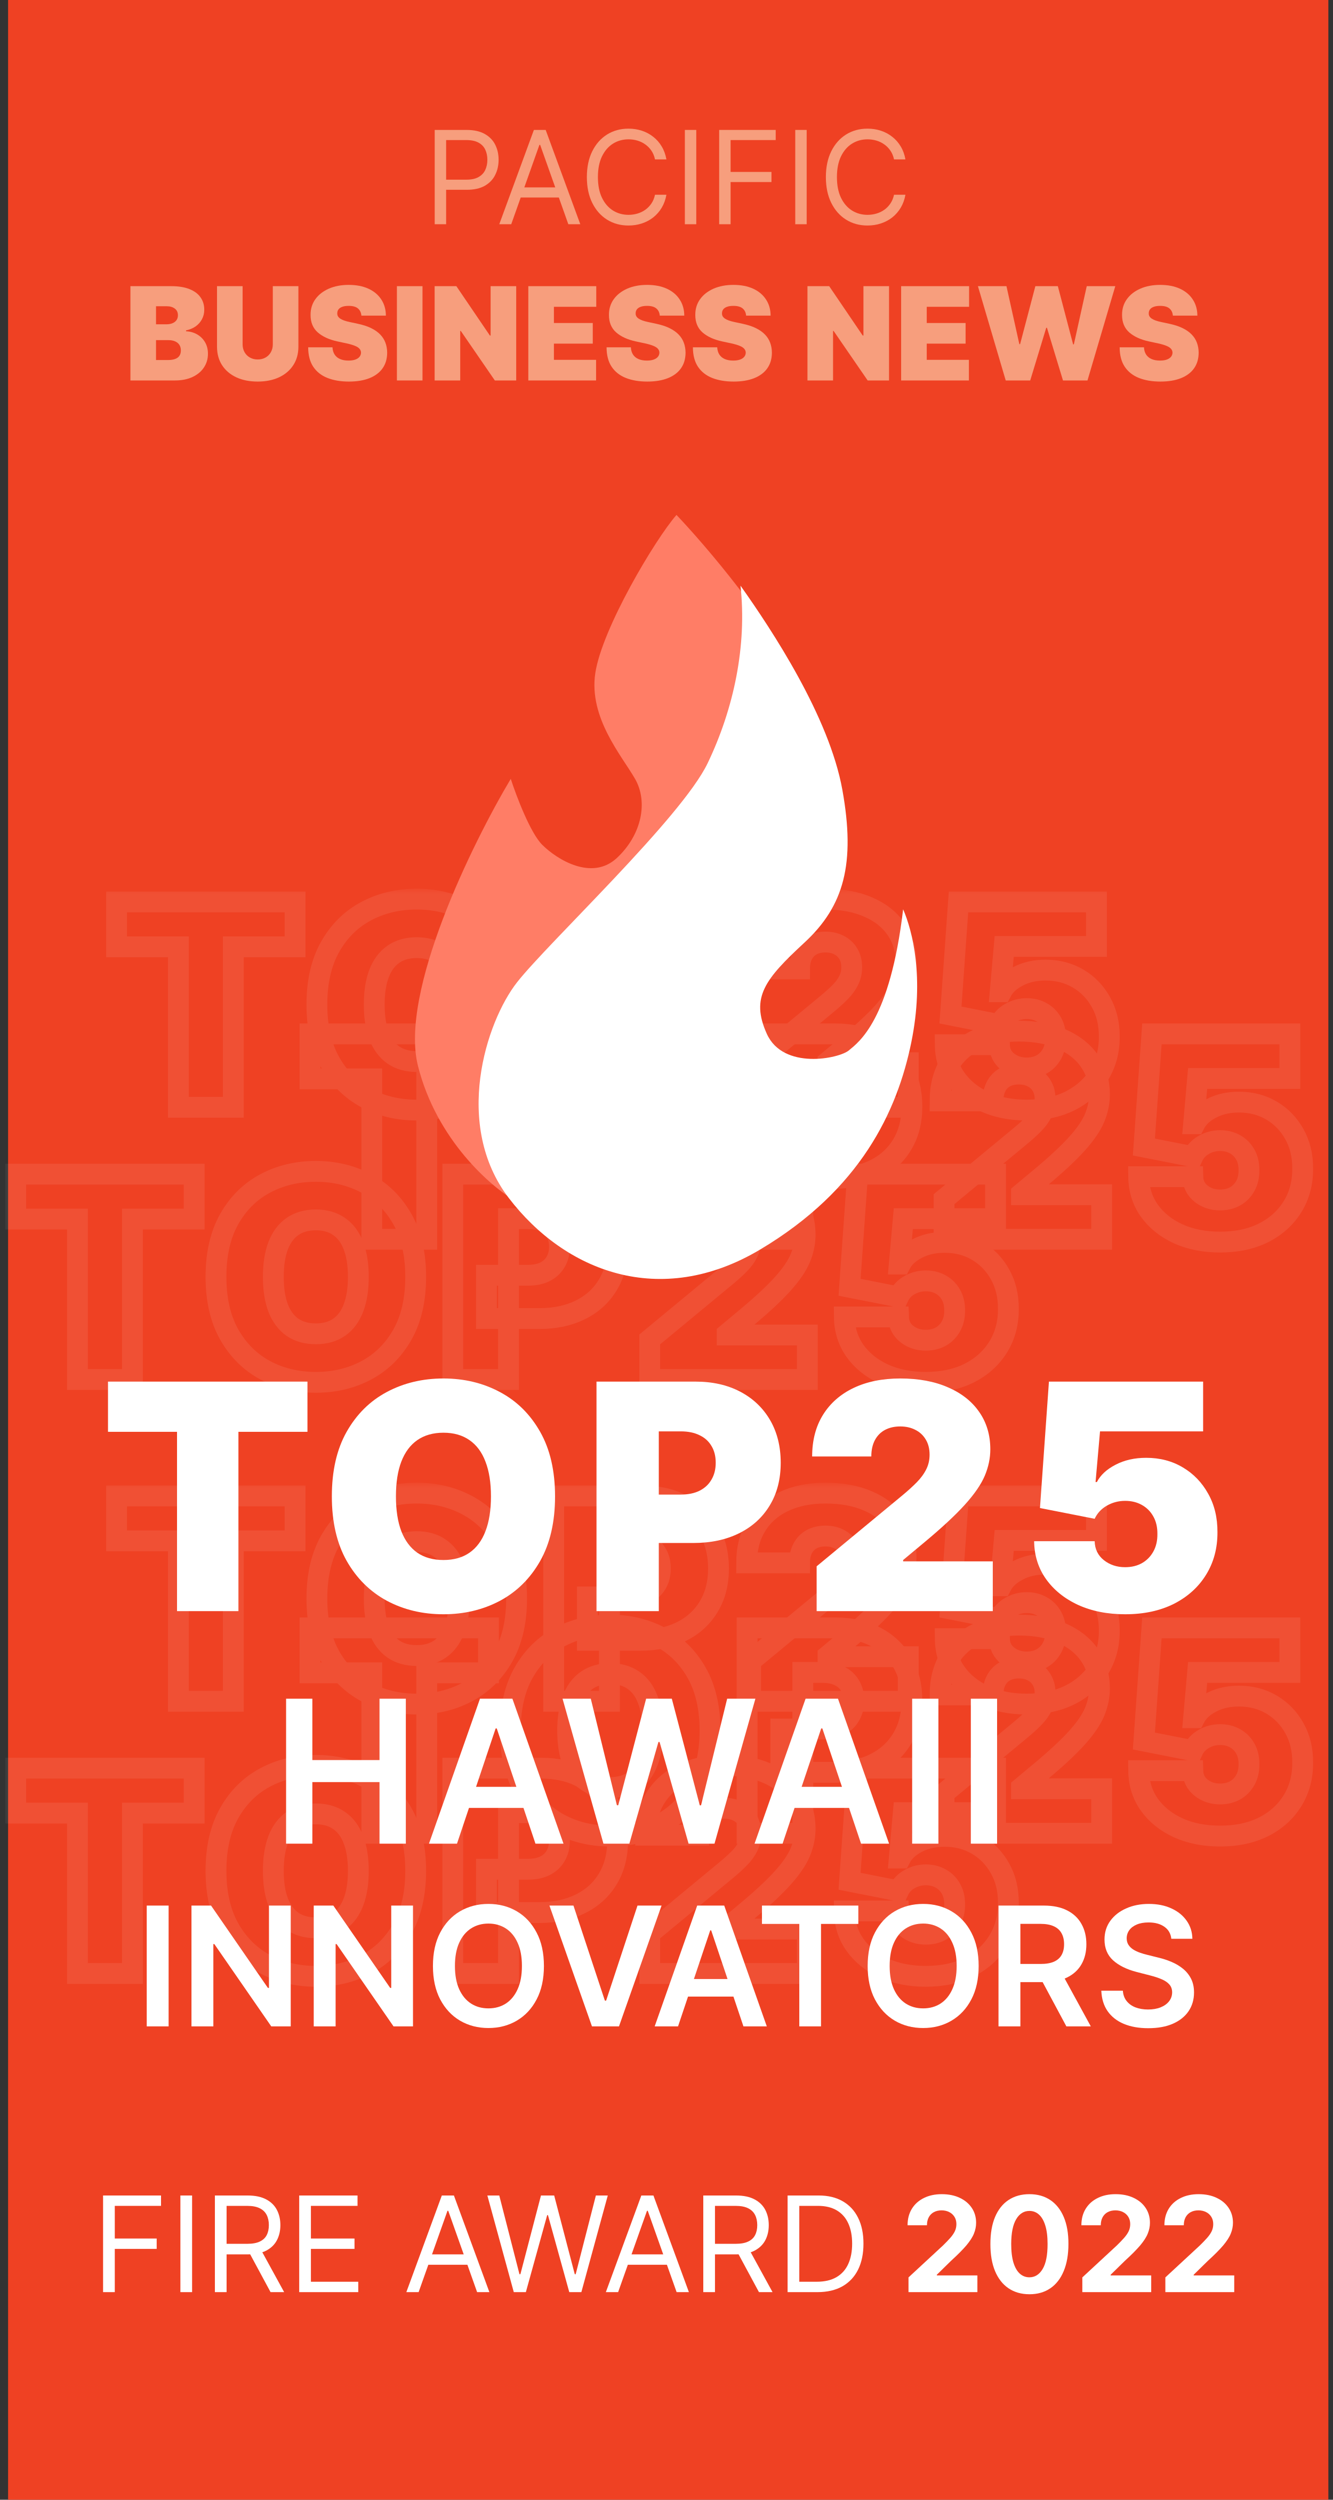 <svg xmlns="http://www.w3.org/2000/svg" width="128" height="240" viewBox="0 0 128 240" fill="none"><rect x="0" y="0" width="128" height="240" fill="#333333" stroke="none"/><rect x="0.777" width="126.777" height="240" fill="#EF4123"></rect><g opacity="0.08"><mask id="path-2-outside-1_8601_21521" maskUnits="userSpaceOnUse" x="0.508" y="142.354" width="126" height="49" fill="black"><rect fill="white" x="0.508" y="142.354" width="126" height="49"></rect><path d="M11.197 147.936V143.623H28.334V147.936H22.403V163.339H17.128V147.936H11.197ZM49.606 153.481C49.606 155.676 49.179 157.528 48.325 159.036C47.472 160.538 46.32 161.677 44.869 162.453C43.419 163.224 41.801 163.609 40.017 163.609C38.22 163.609 36.596 163.22 35.146 162.444C33.702 161.661 32.553 160.518 31.699 159.017C30.852 157.508 30.429 155.663 30.429 153.481C30.429 151.286 30.852 149.438 31.699 147.936C32.553 146.428 33.702 145.289 35.146 144.518C36.596 143.742 38.22 143.354 40.017 143.354C41.801 143.354 43.419 143.742 44.869 144.518C46.32 145.289 47.472 146.428 48.325 147.936C49.179 149.438 49.606 151.286 49.606 153.481ZM44.099 153.481C44.099 152.3 43.942 151.305 43.627 150.497C43.319 149.682 42.86 149.066 42.251 148.648C41.647 148.225 40.903 148.013 40.017 148.013C39.132 148.013 38.384 148.225 37.774 148.648C37.171 149.066 36.712 149.682 36.397 150.497C36.089 151.305 35.935 152.3 35.935 153.481C35.935 154.662 36.089 155.66 36.397 156.475C36.712 157.284 37.171 157.9 37.774 158.324C38.384 158.741 39.132 158.949 40.017 158.949C40.903 158.949 41.647 158.741 42.251 158.324C42.86 157.9 43.319 157.284 43.627 156.475C43.942 155.66 44.099 154.662 44.099 153.481ZM53.167 163.339V143.623H61.677C63.14 143.623 64.421 143.912 65.518 144.49C66.615 145.067 67.469 145.879 68.079 146.925C68.689 147.971 68.993 149.194 68.993 150.593C68.993 152.005 68.679 153.228 68.05 154.261C67.427 155.294 66.551 156.09 65.422 156.648C64.299 157.207 62.986 157.486 61.484 157.486H56.401V153.327H60.406C61.035 153.327 61.571 153.218 62.014 153C62.463 152.775 62.806 152.457 63.044 152.047C63.288 151.636 63.41 151.151 63.41 150.593C63.41 150.028 63.288 149.547 63.044 149.149C62.806 148.745 62.463 148.437 62.014 148.225C61.571 148.007 61.035 147.897 60.406 147.897H58.519V163.339H53.167ZM72.08 163.339V159.488L79.435 153.404C79.923 153 80.34 152.621 80.687 152.268C81.04 151.909 81.309 151.54 81.495 151.161C81.688 150.782 81.784 150.362 81.784 149.9C81.784 149.393 81.675 148.96 81.457 148.6C81.245 148.241 80.95 147.965 80.571 147.772C80.192 147.573 79.756 147.474 79.262 147.474C78.768 147.474 78.331 147.573 77.953 147.772C77.58 147.971 77.292 148.263 77.086 148.648C76.881 149.033 76.778 149.502 76.778 150.054H71.695C71.695 148.668 72.006 147.474 72.629 146.473C73.251 145.471 74.131 144.701 75.267 144.162C76.403 143.623 77.734 143.354 79.262 143.354C80.841 143.354 82.208 143.607 83.363 144.114C84.525 144.615 85.42 145.321 86.049 146.232C86.684 147.143 87.002 148.212 87.002 149.438C87.002 150.195 86.845 150.949 86.53 151.7C86.216 152.445 85.651 153.269 84.836 154.174C84.021 155.079 82.862 156.157 81.361 157.409L79.512 158.949V159.065H87.214V163.339H72.08ZM98.585 163.609C97.07 163.609 95.725 163.342 94.551 162.81C93.383 162.271 92.462 161.529 91.788 160.586C91.121 159.642 90.78 158.558 90.767 157.332H95.966C95.985 158.012 96.249 158.555 96.755 158.959C97.269 159.363 97.879 159.565 98.585 159.565C99.13 159.565 99.612 159.45 100.029 159.219C100.446 158.981 100.773 158.648 101.011 158.218C101.248 157.788 101.364 157.287 101.357 156.716C101.364 156.138 101.248 155.638 101.011 155.214C100.773 154.784 100.446 154.453 100.029 154.222C99.612 153.985 99.13 153.866 98.585 153.866C98.02 153.866 97.497 154.004 97.016 154.28C96.54 154.55 96.191 154.925 95.966 155.407L91.268 154.482L92.038 143.623H105.285V147.897H96.428L96.043 152.249H96.159C96.467 151.652 96.999 151.158 97.757 150.766C98.514 150.368 99.393 150.169 100.395 150.169C101.569 150.169 102.615 150.442 103.533 150.988C104.457 151.533 105.186 152.287 105.718 153.25C106.257 154.206 106.524 155.31 106.517 156.562C106.524 157.935 106.196 159.155 105.535 160.22C104.881 161.279 103.96 162.11 102.772 162.713C101.585 163.31 100.189 163.609 98.585 163.609Z"></path><path d="M1.508 174.075V169.762H18.644V174.075H12.714V189.478H7.438V174.075H1.508ZM39.916 179.62C39.916 181.815 39.489 183.666 38.636 185.175C37.782 186.676 36.63 187.816 35.18 188.592C33.729 189.362 32.112 189.747 30.328 189.747C28.53 189.747 26.907 189.359 25.456 188.583C24.012 187.8 22.863 186.657 22.01 185.155C21.163 183.647 20.739 181.802 20.739 179.62C20.739 177.425 21.163 175.576 22.01 174.075C22.863 172.566 24.012 171.427 25.456 170.657C26.907 169.88 28.53 169.492 30.328 169.492C32.112 169.492 33.729 169.88 35.18 170.657C36.63 171.427 37.782 172.566 38.636 174.075C39.489 175.576 39.916 177.425 39.916 179.62ZM34.409 179.62C34.409 178.439 34.252 177.444 33.938 176.635C33.63 175.82 33.171 175.204 32.561 174.787C31.958 174.363 31.213 174.152 30.328 174.152C29.442 174.152 28.694 174.363 28.084 174.787C27.481 175.204 27.022 175.82 26.708 176.635C26.4 177.444 26.246 178.439 26.246 179.62C26.246 180.801 26.4 181.799 26.708 182.614C27.022 183.422 27.481 184.039 28.084 184.462C28.694 184.879 29.442 185.088 30.328 185.088C31.213 185.088 31.958 184.879 32.561 184.462C33.171 184.039 33.63 183.422 33.938 182.614C34.252 181.799 34.409 180.801 34.409 179.62ZM43.477 189.478V169.762H51.987C53.451 169.762 54.731 170.051 55.828 170.628C56.926 171.206 57.779 172.018 58.389 173.064C58.999 174.11 59.304 175.333 59.304 176.732C59.304 178.144 58.989 179.366 58.36 180.4C57.738 181.433 56.862 182.229 55.732 182.787C54.609 183.345 53.297 183.625 51.795 183.625H46.712V179.466H50.717C51.346 179.466 51.881 179.357 52.324 179.138C52.773 178.914 53.117 178.596 53.354 178.185C53.598 177.775 53.72 177.29 53.72 176.732C53.72 176.167 53.598 175.686 53.354 175.288C53.117 174.883 52.773 174.575 52.324 174.363C51.881 174.145 51.346 174.036 50.717 174.036H48.83V189.478H43.477ZM62.391 189.478V185.627L69.746 179.543C70.233 179.138 70.651 178.76 70.997 178.407C71.35 178.047 71.62 177.678 71.806 177.3C71.998 176.921 72.095 176.501 72.095 176.039C72.095 175.532 71.986 175.098 71.767 174.739C71.555 174.379 71.26 174.104 70.882 173.911C70.503 173.712 70.067 173.613 69.572 173.613C69.078 173.613 68.642 173.712 68.263 173.911C67.891 174.11 67.602 174.402 67.397 174.787C67.191 175.172 67.089 175.641 67.089 176.193H62.005C62.005 174.806 62.317 173.613 62.939 172.611C63.562 171.61 64.441 170.84 65.577 170.301C66.713 169.762 68.045 169.492 69.572 169.492C71.151 169.492 72.518 169.746 73.673 170.253C74.835 170.753 75.73 171.459 76.359 172.371C76.995 173.282 77.312 174.351 77.312 175.576C77.312 176.334 77.155 177.088 76.841 177.839C76.526 178.583 75.962 179.408 75.146 180.313C74.331 181.218 73.173 182.296 71.671 183.548L69.823 185.088V185.203H77.524V189.478H62.391ZM88.895 189.747C87.38 189.747 86.036 189.481 84.861 188.948C83.693 188.409 82.772 187.668 82.098 186.724C81.431 185.781 81.091 184.696 81.078 183.471H86.276C86.296 184.151 86.559 184.693 87.066 185.098C87.579 185.502 88.189 185.704 88.895 185.704C89.441 185.704 89.922 185.589 90.339 185.357C90.756 185.12 91.084 184.786 91.321 184.356C91.559 183.926 91.674 183.426 91.668 182.854C91.674 182.277 91.559 181.776 91.321 181.353C91.084 180.923 90.756 180.592 90.339 180.361C89.922 180.124 89.441 180.005 88.895 180.005C88.33 180.005 87.807 180.143 87.326 180.419C86.851 180.688 86.501 181.064 86.276 181.545L81.579 180.621L82.349 169.762H95.596V174.036H86.739L86.354 178.388H86.469C86.777 177.791 87.31 177.296 88.067 176.905C88.825 176.507 89.704 176.308 90.705 176.308C91.879 176.308 92.926 176.581 93.843 177.126C94.768 177.672 95.496 178.426 96.029 179.389C96.568 180.345 96.834 181.449 96.828 182.7C96.834 184.074 96.507 185.293 95.846 186.359C95.191 187.418 94.27 188.249 93.083 188.852C91.895 189.449 90.5 189.747 88.895 189.747Z"></path><path d="M29.77 160.609V156.296H46.906V160.609H40.976V176.013H35.7V160.609H29.77ZM68.178 166.155C68.178 168.349 67.751 170.201 66.898 171.709C66.044 173.211 64.892 174.35 63.442 175.127C61.991 175.897 60.374 176.282 58.59 176.282C56.793 176.282 55.169 175.894 53.718 175.117C52.274 174.334 51.126 173.192 50.272 171.69C49.425 170.182 49.001 168.337 49.001 166.155C49.001 163.96 49.425 162.111 50.272 160.609C51.126 159.101 52.274 157.962 53.718 157.192C55.169 156.415 56.793 156.027 58.59 156.027C60.374 156.027 61.991 156.415 63.442 157.192C64.892 157.962 66.044 159.101 66.898 160.609C67.751 162.111 68.178 163.96 68.178 166.155ZM62.672 166.155C62.672 164.974 62.514 163.979 62.2 163.17C61.892 162.355 61.433 161.739 60.823 161.322C60.22 160.898 59.475 160.686 58.59 160.686C57.704 160.686 56.956 160.898 56.346 161.322C55.743 161.739 55.284 162.355 54.97 163.17C54.662 163.979 54.508 164.974 54.508 166.155C54.508 167.335 54.662 168.333 54.97 169.148C55.284 169.957 55.743 170.573 56.346 170.997C56.956 171.414 57.704 171.623 58.59 171.623C59.475 171.623 60.22 171.414 60.823 170.997C61.433 170.573 61.892 169.957 62.2 169.148C62.514 168.333 62.672 167.335 62.672 166.155ZM71.739 176.013V156.296H80.249C81.713 156.296 82.993 156.585 84.091 157.163C85.188 157.741 86.042 158.552 86.651 159.599C87.261 160.645 87.566 161.867 87.566 163.266C87.566 164.678 87.251 165.901 86.622 166.934C86 167.968 85.124 168.763 83.994 169.322C82.871 169.88 81.559 170.159 80.057 170.159H74.974V166H78.979C79.608 166 80.143 165.891 80.586 165.673C81.035 165.449 81.379 165.131 81.616 164.72C81.86 164.309 81.982 163.825 81.982 163.266C81.982 162.702 81.86 162.22 81.616 161.822C81.379 161.418 81.035 161.11 80.586 160.898C80.143 160.68 79.608 160.571 78.979 160.571H77.092V176.013H71.739ZM90.653 176.013V172.162L98.008 166.077C98.495 165.673 98.913 165.294 99.259 164.941C99.612 164.582 99.882 164.213 100.068 163.834C100.26 163.456 100.357 163.035 100.357 162.573C100.357 162.066 100.248 161.633 100.029 161.274C99.818 160.914 99.522 160.638 99.144 160.446C98.765 160.247 98.329 160.147 97.834 160.147C97.34 160.147 96.904 160.247 96.525 160.446C96.153 160.645 95.864 160.937 95.659 161.322C95.453 161.707 95.351 162.175 95.351 162.727H90.268C90.268 161.341 90.579 160.147 91.201 159.146C91.824 158.145 92.703 157.375 93.839 156.836C94.975 156.296 96.307 156.027 97.834 156.027C99.413 156.027 100.78 156.28 101.935 156.787C103.097 157.288 103.992 157.994 104.621 158.905C105.257 159.817 105.574 160.885 105.574 162.111C105.574 162.868 105.417 163.623 105.103 164.374C104.788 165.118 104.224 165.943 103.408 166.848C102.593 167.753 101.435 168.831 99.933 170.082L98.085 171.623V171.738H105.786V176.013H90.653ZM117.157 176.282C115.642 176.282 114.298 176.016 113.123 175.483C111.955 174.944 111.034 174.203 110.36 173.259C109.693 172.316 109.353 171.231 109.34 170.005H114.539C114.558 170.686 114.821 171.228 115.328 171.632C115.841 172.037 116.451 172.239 117.157 172.239C117.703 172.239 118.184 172.123 118.601 171.892C119.018 171.655 119.346 171.321 119.583 170.891C119.821 170.461 119.936 169.96 119.93 169.389C119.936 168.812 119.821 168.311 119.583 167.887C119.346 167.457 119.018 167.127 118.601 166.896C118.184 166.658 117.703 166.54 117.157 166.54C116.592 166.54 116.069 166.678 115.588 166.954C115.113 167.223 114.763 167.599 114.539 168.08L109.841 167.156L110.611 156.296H123.858V160.571H115.001L114.616 164.922H114.731C115.039 164.325 115.572 163.831 116.329 163.44C117.087 163.042 117.966 162.843 118.967 162.843C120.141 162.843 121.188 163.116 122.105 163.661C123.03 164.207 123.758 164.961 124.291 165.923C124.83 166.88 125.096 167.984 125.09 169.235C125.096 170.609 124.769 171.828 124.108 172.893C123.453 173.952 122.532 174.784 121.345 175.387C120.158 175.984 118.762 176.282 117.157 176.282Z"></path></mask><path d="M11.197 147.936V143.623H28.334V147.936H22.403V163.339H17.128V147.936H11.197ZM49.606 153.481C49.606 155.676 49.179 157.528 48.325 159.036C47.472 160.538 46.32 161.677 44.869 162.453C43.419 163.224 41.801 163.609 40.017 163.609C38.22 163.609 36.596 163.22 35.146 162.444C33.702 161.661 32.553 160.518 31.699 159.017C30.852 157.508 30.429 155.663 30.429 153.481C30.429 151.286 30.852 149.438 31.699 147.936C32.553 146.428 33.702 145.289 35.146 144.518C36.596 143.742 38.22 143.354 40.017 143.354C41.801 143.354 43.419 143.742 44.869 144.518C46.32 145.289 47.472 146.428 48.325 147.936C49.179 149.438 49.606 151.286 49.606 153.481ZM44.099 153.481C44.099 152.3 43.942 151.305 43.627 150.497C43.319 149.682 42.86 149.066 42.251 148.648C41.647 148.225 40.903 148.013 40.017 148.013C39.132 148.013 38.384 148.225 37.774 148.648C37.171 149.066 36.712 149.682 36.397 150.497C36.089 151.305 35.935 152.3 35.935 153.481C35.935 154.662 36.089 155.66 36.397 156.475C36.712 157.284 37.171 157.9 37.774 158.324C38.384 158.741 39.132 158.949 40.017 158.949C40.903 158.949 41.647 158.741 42.251 158.324C42.86 157.9 43.319 157.284 43.627 156.475C43.942 155.66 44.099 154.662 44.099 153.481ZM53.167 163.339V143.623H61.677C63.14 143.623 64.421 143.912 65.518 144.49C66.615 145.067 67.469 145.879 68.079 146.925C68.689 147.971 68.993 149.194 68.993 150.593C68.993 152.005 68.679 153.228 68.05 154.261C67.427 155.294 66.551 156.09 65.422 156.648C64.299 157.207 62.986 157.486 61.484 157.486H56.401V153.327H60.406C61.035 153.327 61.571 153.218 62.014 153C62.463 152.775 62.806 152.457 63.044 152.047C63.288 151.636 63.41 151.151 63.41 150.593C63.41 150.028 63.288 149.547 63.044 149.149C62.806 148.745 62.463 148.437 62.014 148.225C61.571 148.007 61.035 147.897 60.406 147.897H58.519V163.339H53.167ZM72.08 163.339V159.488L79.435 153.404C79.923 153 80.34 152.621 80.687 152.268C81.04 151.909 81.309 151.54 81.495 151.161C81.688 150.782 81.784 150.362 81.784 149.9C81.784 149.393 81.675 148.96 81.457 148.6C81.245 148.241 80.95 147.965 80.571 147.772C80.192 147.573 79.756 147.474 79.262 147.474C78.768 147.474 78.331 147.573 77.953 147.772C77.58 147.971 77.292 148.263 77.086 148.648C76.881 149.033 76.778 149.502 76.778 150.054H71.695C71.695 148.668 72.006 147.474 72.629 146.473C73.251 145.471 74.131 144.701 75.267 144.162C76.403 143.623 77.734 143.354 79.262 143.354C80.841 143.354 82.208 143.607 83.363 144.114C84.525 144.615 85.42 145.321 86.049 146.232C86.684 147.143 87.002 148.212 87.002 149.438C87.002 150.195 86.845 150.949 86.53 151.7C86.216 152.445 85.651 153.269 84.836 154.174C84.021 155.079 82.862 156.157 81.361 157.409L79.512 158.949V159.065H87.214V163.339H72.08ZM98.585 163.609C97.07 163.609 95.725 163.342 94.551 162.81C93.383 162.271 92.462 161.529 91.788 160.586C91.121 159.642 90.78 158.558 90.767 157.332H95.966C95.985 158.012 96.249 158.555 96.755 158.959C97.269 159.363 97.879 159.565 98.585 159.565C99.13 159.565 99.612 159.45 100.029 159.219C100.446 158.981 100.773 158.648 101.011 158.218C101.248 157.788 101.364 157.287 101.357 156.716C101.364 156.138 101.248 155.638 101.011 155.214C100.773 154.784 100.446 154.453 100.029 154.222C99.612 153.985 99.13 153.866 98.585 153.866C98.02 153.866 97.497 154.004 97.016 154.28C96.54 154.55 96.191 154.925 95.966 155.407L91.268 154.482L92.038 143.623H105.285V147.897H96.428L96.043 152.249H96.159C96.467 151.652 96.999 151.158 97.757 150.766C98.514 150.368 99.393 150.169 100.395 150.169C101.569 150.169 102.615 150.442 103.533 150.988C104.457 151.533 105.186 152.287 105.718 153.25C106.257 154.206 106.524 155.31 106.517 156.562C106.524 157.935 106.196 159.155 105.535 160.22C104.881 161.279 103.96 162.11 102.772 162.713C101.585 163.31 100.189 163.609 98.585 163.609Z" stroke="white" stroke-width="2" mask="url(#path-2-outside-1_8601_21521)"></path><path d="M1.508 174.075V169.762H18.644V174.075H12.714V189.478H7.438V174.075H1.508ZM39.916 179.62C39.916 181.815 39.489 183.666 38.636 185.175C37.782 186.676 36.63 187.816 35.18 188.592C33.729 189.362 32.112 189.747 30.328 189.747C28.53 189.747 26.907 189.359 25.456 188.583C24.012 187.8 22.863 186.657 22.01 185.155C21.163 183.647 20.739 181.802 20.739 179.62C20.739 177.425 21.163 175.576 22.01 174.075C22.863 172.566 24.012 171.427 25.456 170.657C26.907 169.88 28.53 169.492 30.328 169.492C32.112 169.492 33.729 169.88 35.18 170.657C36.63 171.427 37.782 172.566 38.636 174.075C39.489 175.576 39.916 177.425 39.916 179.62ZM34.409 179.62C34.409 178.439 34.252 177.444 33.938 176.635C33.63 175.82 33.171 175.204 32.561 174.787C31.958 174.363 31.213 174.152 30.328 174.152C29.442 174.152 28.694 174.363 28.084 174.787C27.481 175.204 27.022 175.82 26.708 176.635C26.4 177.444 26.246 178.439 26.246 179.62C26.246 180.801 26.4 181.799 26.708 182.614C27.022 183.422 27.481 184.039 28.084 184.462C28.694 184.879 29.442 185.088 30.328 185.088C31.213 185.088 31.958 184.879 32.561 184.462C33.171 184.039 33.63 183.422 33.938 182.614C34.252 181.799 34.409 180.801 34.409 179.62ZM43.477 189.478V169.762H51.987C53.451 169.762 54.731 170.051 55.828 170.628C56.926 171.206 57.779 172.018 58.389 173.064C58.999 174.11 59.304 175.333 59.304 176.732C59.304 178.144 58.989 179.366 58.36 180.4C57.738 181.433 56.862 182.229 55.732 182.787C54.609 183.345 53.297 183.625 51.795 183.625H46.712V179.466H50.717C51.346 179.466 51.881 179.357 52.324 179.138C52.773 178.914 53.117 178.596 53.354 178.185C53.598 177.775 53.72 177.29 53.72 176.732C53.72 176.167 53.598 175.686 53.354 175.288C53.117 174.883 52.773 174.575 52.324 174.363C51.881 174.145 51.346 174.036 50.717 174.036H48.83V189.478H43.477ZM62.391 189.478V185.627L69.746 179.543C70.233 179.138 70.651 178.76 70.997 178.407C71.35 178.047 71.62 177.678 71.806 177.3C71.998 176.921 72.095 176.501 72.095 176.039C72.095 175.532 71.986 175.098 71.767 174.739C71.555 174.379 71.26 174.104 70.882 173.911C70.503 173.712 70.067 173.613 69.572 173.613C69.078 173.613 68.642 173.712 68.263 173.911C67.891 174.11 67.602 174.402 67.397 174.787C67.191 175.172 67.089 175.641 67.089 176.193H62.005C62.005 174.806 62.317 173.613 62.939 172.611C63.562 171.61 64.441 170.84 65.577 170.301C66.713 169.762 68.045 169.492 69.572 169.492C71.151 169.492 72.518 169.746 73.673 170.253C74.835 170.753 75.73 171.459 76.359 172.371C76.995 173.282 77.312 174.351 77.312 175.576C77.312 176.334 77.155 177.088 76.841 177.839C76.526 178.583 75.962 179.408 75.146 180.313C74.331 181.218 73.173 182.296 71.671 183.548L69.823 185.088V185.203H77.524V189.478H62.391ZM88.895 189.747C87.38 189.747 86.036 189.481 84.861 188.948C83.693 188.409 82.772 187.668 82.098 186.724C81.431 185.781 81.091 184.696 81.078 183.471H86.276C86.296 184.151 86.559 184.693 87.066 185.098C87.579 185.502 88.189 185.704 88.895 185.704C89.441 185.704 89.922 185.589 90.339 185.357C90.756 185.12 91.084 184.786 91.321 184.356C91.559 183.926 91.674 183.426 91.668 182.854C91.674 182.277 91.559 181.776 91.321 181.353C91.084 180.923 90.756 180.592 90.339 180.361C89.922 180.124 89.441 180.005 88.895 180.005C88.33 180.005 87.807 180.143 87.326 180.419C86.851 180.688 86.501 181.064 86.276 181.545L81.579 180.621L82.349 169.762H95.596V174.036H86.739L86.354 178.388H86.469C86.777 177.791 87.31 177.296 88.067 176.905C88.825 176.507 89.704 176.308 90.705 176.308C91.879 176.308 92.926 176.581 93.843 177.126C94.768 177.672 95.496 178.426 96.029 179.389C96.568 180.345 96.834 181.449 96.828 182.7C96.834 184.074 96.507 185.293 95.846 186.359C95.191 187.418 94.27 188.249 93.083 188.852C91.895 189.449 90.5 189.747 88.895 189.747Z" stroke="white" stroke-width="2" mask="url(#path-2-outside-1_8601_21521)"></path><path d="M29.77 160.609V156.296H46.906V160.609H40.976V176.013H35.7V160.609H29.77ZM68.178 166.155C68.178 168.349 67.751 170.201 66.898 171.709C66.044 173.211 64.892 174.35 63.442 175.127C61.991 175.897 60.374 176.282 58.59 176.282C56.793 176.282 55.169 175.894 53.718 175.117C52.274 174.334 51.126 173.192 50.272 171.69C49.425 170.182 49.001 168.337 49.001 166.155C49.001 163.96 49.425 162.111 50.272 160.609C51.126 159.101 52.274 157.962 53.718 157.192C55.169 156.415 56.793 156.027 58.59 156.027C60.374 156.027 61.991 156.415 63.442 157.192C64.892 157.962 66.044 159.101 66.898 160.609C67.751 162.111 68.178 163.96 68.178 166.155ZM62.672 166.155C62.672 164.974 62.514 163.979 62.2 163.17C61.892 162.355 61.433 161.739 60.823 161.322C60.22 160.898 59.475 160.686 58.59 160.686C57.704 160.686 56.956 160.898 56.346 161.322C55.743 161.739 55.284 162.355 54.97 163.17C54.662 163.979 54.508 164.974 54.508 166.155C54.508 167.335 54.662 168.333 54.97 169.148C55.284 169.957 55.743 170.573 56.346 170.997C56.956 171.414 57.704 171.623 58.59 171.623C59.475 171.623 60.22 171.414 60.823 170.997C61.433 170.573 61.892 169.957 62.2 169.148C62.514 168.333 62.672 167.335 62.672 166.155ZM71.739 176.013V156.296H80.249C81.713 156.296 82.993 156.585 84.091 157.163C85.188 157.741 86.042 158.552 86.651 159.599C87.261 160.645 87.566 161.867 87.566 163.266C87.566 164.678 87.251 165.901 86.622 166.934C86 167.968 85.124 168.763 83.994 169.322C82.871 169.88 81.559 170.159 80.057 170.159H74.974V166H78.979C79.608 166 80.143 165.891 80.586 165.673C81.035 165.449 81.379 165.131 81.616 164.72C81.86 164.309 81.982 163.825 81.982 163.266C81.982 162.702 81.86 162.22 81.616 161.822C81.379 161.418 81.035 161.11 80.586 160.898C80.143 160.68 79.608 160.571 78.979 160.571H77.092V176.013H71.739ZM90.653 176.013V172.162L98.008 166.077C98.495 165.673 98.913 165.294 99.259 164.941C99.612 164.582 99.882 164.213 100.068 163.834C100.26 163.456 100.357 163.035 100.357 162.573C100.357 162.066 100.248 161.633 100.029 161.274C99.818 160.914 99.522 160.638 99.144 160.446C98.765 160.247 98.329 160.147 97.834 160.147C97.34 160.147 96.904 160.247 96.525 160.446C96.153 160.645 95.864 160.937 95.659 161.322C95.453 161.707 95.351 162.175 95.351 162.727H90.268C90.268 161.341 90.579 160.147 91.201 159.146C91.824 158.145 92.703 157.375 93.839 156.836C94.975 156.296 96.307 156.027 97.834 156.027C99.413 156.027 100.78 156.28 101.935 156.787C103.097 157.288 103.992 157.994 104.621 158.905C105.257 159.817 105.574 160.885 105.574 162.111C105.574 162.868 105.417 163.623 105.103 164.374C104.788 165.118 104.224 165.943 103.408 166.848C102.593 167.753 101.435 168.831 99.933 170.082L98.085 171.623V171.738H105.786V176.013H90.653ZM117.157 176.282C115.642 176.282 114.298 176.016 113.123 175.483C111.955 174.944 111.034 174.203 110.36 173.259C109.693 172.316 109.353 171.231 109.34 170.005H114.539C114.558 170.686 114.821 171.228 115.328 171.632C115.841 172.037 116.451 172.239 117.157 172.239C117.703 172.239 118.184 172.123 118.601 171.892C119.018 171.655 119.346 171.321 119.583 170.891C119.821 170.461 119.936 169.96 119.93 169.389C119.936 168.812 119.821 168.311 119.583 167.887C119.346 167.457 119.018 167.127 118.601 166.896C118.184 166.658 117.703 166.54 117.157 166.54C116.592 166.54 116.069 166.678 115.588 166.954C115.113 167.223 114.763 167.599 114.539 168.08L109.841 167.156L110.611 156.296H123.858V160.571H115.001L114.616 164.922H114.731C115.039 164.325 115.572 163.831 116.329 163.44C117.087 163.042 117.966 162.843 118.967 162.843C120.141 162.843 121.188 163.116 122.105 163.661C123.03 164.207 123.758 164.961 124.291 165.923C124.83 166.88 125.096 167.984 125.09 169.235C125.096 170.609 124.769 171.828 124.108 172.893C123.453 173.952 122.532 174.784 121.345 175.387C120.158 175.984 118.762 176.282 117.157 176.282Z" stroke="white" stroke-width="2" mask="url(#path-2-outside-1_8601_21521)"></path><mask id="path-3-outside-2_8601_21521" maskUnits="userSpaceOnUse" x="0.508" y="85.324" width="126" height="49" fill="black"><rect fill="white" x="0.508" y="85.324" width="126" height="49"></rect><path d="M11.197 90.907V86.594H28.334V90.907H22.403V106.31H17.128V90.907H11.197ZM49.606 96.452C49.606 98.647 49.179 100.498 48.325 102.007C47.472 103.508 46.32 104.648 44.869 105.424C43.419 106.194 41.801 106.579 40.017 106.579C38.22 106.579 36.596 106.191 35.146 105.415C33.702 104.632 32.553 103.489 31.699 101.987C30.852 100.479 30.429 98.634 30.429 96.452C30.429 94.257 30.852 92.409 31.699 90.907C32.553 89.398 33.702 88.259 35.146 87.489C36.596 86.713 38.22 86.324 40.017 86.324C41.801 86.324 43.419 86.713 44.869 87.489C46.32 88.259 47.472 89.398 48.325 90.907C49.179 92.409 49.606 94.257 49.606 96.452ZM44.099 96.452C44.099 95.271 43.942 94.276 43.627 93.468C43.319 92.652 42.86 92.036 42.251 91.619C41.647 91.195 40.903 90.984 40.017 90.984C39.132 90.984 38.384 91.195 37.774 91.619C37.171 92.036 36.712 92.652 36.397 93.468C36.089 94.276 35.935 95.271 35.935 96.452C35.935 97.633 36.089 98.631 36.397 99.446C36.712 100.254 37.171 100.871 37.774 101.294C38.384 101.711 39.132 101.92 40.017 101.92C40.903 101.92 41.647 101.711 42.251 101.294C42.86 100.871 43.319 100.254 43.627 99.446C43.942 98.631 44.099 97.633 44.099 96.452ZM53.167 106.31V86.594H61.677C63.14 86.594 64.421 86.883 65.518 87.46C66.615 88.038 67.469 88.85 68.079 89.896C68.689 90.942 68.993 92.165 68.993 93.564C68.993 94.976 68.679 96.198 68.05 97.232C67.427 98.265 66.551 99.061 65.422 99.619C64.299 100.177 62.986 100.457 61.484 100.457H56.401V96.298H60.406C61.035 96.298 61.571 96.189 62.014 95.971C62.463 95.746 62.806 95.428 63.044 95.017C63.288 94.607 63.41 94.122 63.41 93.564C63.41 92.999 63.288 92.518 63.044 92.12C62.806 91.715 62.463 91.407 62.014 91.195C61.571 90.977 61.035 90.868 60.406 90.868H58.519V106.31H53.167ZM72.08 106.31V102.459L79.435 96.375C79.923 95.971 80.34 95.592 80.687 95.239C81.04 94.879 81.309 94.51 81.495 94.132C81.688 93.753 81.784 93.333 81.784 92.871C81.784 92.364 81.675 91.93 81.457 91.571C81.245 91.212 80.95 90.936 80.571 90.743C80.192 90.544 79.756 90.445 79.262 90.445C78.768 90.445 78.331 90.544 77.953 90.743C77.58 90.942 77.292 91.234 77.086 91.619C76.881 92.004 76.778 92.473 76.778 93.025H71.695C71.695 91.638 72.006 90.445 72.629 89.443C73.251 88.442 74.131 87.672 75.267 87.133C76.403 86.594 77.734 86.324 79.262 86.324C80.841 86.324 82.208 86.578 83.363 87.085C84.525 87.585 85.42 88.291 86.049 89.203C86.684 90.114 87.002 91.183 87.002 92.409C87.002 93.166 86.845 93.92 86.53 94.671C86.216 95.415 85.651 96.24 84.836 97.145C84.021 98.05 82.862 99.128 81.361 100.38L79.512 101.92V102.035H87.214V106.31H72.08ZM98.585 106.579C97.07 106.579 95.725 106.313 94.551 105.78C93.383 105.241 92.462 104.5 91.788 103.557C91.121 102.613 90.78 101.528 90.767 100.303H95.966C95.985 100.983 96.249 101.525 96.755 101.93C97.269 102.334 97.879 102.536 98.585 102.536C99.13 102.536 99.612 102.421 100.029 102.19C100.446 101.952 100.773 101.618 101.011 101.188C101.248 100.758 101.364 100.258 101.357 99.686C101.364 99.109 101.248 98.608 101.011 98.185C100.773 97.755 100.446 97.424 100.029 97.193C99.612 96.956 99.13 96.837 98.585 96.837C98.02 96.837 97.497 96.975 97.016 97.251C96.54 97.52 96.191 97.896 95.966 98.377L91.268 97.453L92.038 86.594H105.285V90.868H96.428L96.043 95.22H96.159C96.467 94.623 96.999 94.129 97.757 93.737C98.514 93.339 99.393 93.14 100.395 93.14C101.569 93.14 102.615 93.413 103.533 93.958C104.457 94.504 105.186 95.258 105.718 96.221C106.257 97.177 106.524 98.281 106.517 99.532C106.524 100.906 106.196 102.125 105.535 103.191C104.881 104.25 103.96 105.081 102.772 105.684C101.585 106.281 100.189 106.579 98.585 106.579Z"></path><path d="M1.508 117.045V112.732H18.644V117.045H12.714V132.449H7.438V117.045H1.508ZM39.916 122.59C39.916 124.785 39.489 126.637 38.636 128.145C37.782 129.647 36.63 130.786 35.18 131.563C33.729 132.333 32.112 132.718 30.328 132.718C28.53 132.718 26.907 132.33 25.456 131.553C24.012 130.77 22.863 129.628 22.01 128.126C21.163 126.618 20.739 124.773 20.739 122.59C20.739 120.396 21.163 118.547 22.01 117.045C22.863 115.537 24.012 114.398 25.456 113.628C26.907 112.851 28.53 112.463 30.328 112.463C32.112 112.463 33.729 112.851 35.18 113.628C36.63 114.398 37.782 115.537 38.636 117.045C39.489 118.547 39.916 120.396 39.916 122.59ZM34.409 122.59C34.409 121.41 34.252 120.415 33.938 119.606C33.63 118.791 33.171 118.175 32.561 117.758C31.958 117.334 31.213 117.122 30.328 117.122C29.442 117.122 28.694 117.334 28.084 117.758C27.481 118.175 27.022 118.791 26.708 119.606C26.4 120.415 26.246 121.41 26.246 122.59C26.246 123.771 26.4 124.769 26.708 125.584C27.022 126.393 27.481 127.009 28.084 127.433C28.694 127.85 29.442 128.059 30.328 128.059C31.213 128.059 31.958 127.85 32.561 127.433C33.171 127.009 33.63 126.393 33.938 125.584C34.252 124.769 34.409 123.771 34.409 122.59ZM43.477 132.449V112.732H51.987C53.451 112.732 54.731 113.021 55.828 113.599C56.926 114.176 57.779 114.988 58.389 116.034C58.999 117.081 59.304 118.303 59.304 119.702C59.304 121.114 58.989 122.337 58.36 123.37C57.738 124.404 56.862 125.199 55.732 125.758C54.609 126.316 53.297 126.595 51.795 126.595H46.712V122.436H50.717C51.346 122.436 51.881 122.327 52.324 122.109C52.773 121.884 53.117 121.567 53.354 121.156C53.598 120.745 53.72 120.261 53.72 119.702C53.72 119.138 53.598 118.656 53.354 118.258C53.117 117.854 52.773 117.546 52.324 117.334C51.881 117.116 51.346 117.007 50.717 117.007H48.83V132.449H43.477ZM62.391 132.449V128.598L69.746 122.513C70.233 122.109 70.651 121.73 70.997 121.377C71.35 121.018 71.62 120.649 71.806 120.27C71.998 119.892 72.095 119.471 72.095 119.009C72.095 118.502 71.986 118.069 71.767 117.71C71.555 117.35 71.26 117.074 70.882 116.882C70.503 116.683 70.067 116.583 69.572 116.583C69.078 116.583 68.642 116.683 68.263 116.882C67.891 117.081 67.602 117.373 67.397 117.758C67.191 118.143 67.089 118.611 67.089 119.163H62.005C62.005 117.777 62.317 116.583 62.939 115.582C63.562 114.581 64.441 113.811 65.577 113.272C66.713 112.732 68.045 112.463 69.572 112.463C71.151 112.463 72.518 112.716 73.673 113.223C74.835 113.724 75.73 114.43 76.359 115.341C76.995 116.253 77.312 117.321 77.312 118.547C77.312 119.304 77.155 120.059 76.841 120.809C76.526 121.554 75.962 122.379 75.146 123.284C74.331 124.189 73.173 125.267 71.671 126.518L69.823 128.059V128.174H77.524V132.449H62.391ZM88.895 132.718C87.38 132.718 86.036 132.452 84.861 131.919C83.693 131.38 82.772 130.639 82.098 129.695C81.431 128.752 81.091 127.667 81.078 126.441H86.276C86.296 127.122 86.559 127.664 87.066 128.068C87.579 128.473 88.189 128.675 88.895 128.675C89.441 128.675 89.922 128.559 90.339 128.328C90.756 128.091 91.084 127.757 91.321 127.327C91.559 126.897 91.674 126.396 91.668 125.825C91.674 125.248 91.559 124.747 91.321 124.323C91.084 123.893 90.756 123.563 90.339 123.332C89.922 123.094 89.441 122.976 88.895 122.976C88.33 122.976 87.807 123.114 87.326 123.39C86.851 123.659 86.501 124.035 86.276 124.516L81.579 123.592L82.349 112.732H95.596V117.007H86.739L86.354 121.358H86.469C86.777 120.761 87.31 120.267 88.067 119.876C88.825 119.478 89.704 119.279 90.705 119.279C91.879 119.279 92.926 119.552 93.843 120.097C94.768 120.643 95.496 121.397 96.029 122.359C96.568 123.316 96.834 124.42 96.828 125.671C96.834 127.045 96.507 128.264 95.846 129.329C95.191 130.388 94.27 131.219 93.083 131.823C91.895 132.42 90.5 132.718 88.895 132.718Z"></path><path d="M29.77 103.58V99.267H46.906V103.58H40.976V118.983H35.7V103.58H29.77ZM68.178 109.125C68.178 111.32 67.751 113.172 66.898 114.68C66.044 116.182 64.892 117.321 63.442 118.098C61.991 118.868 60.374 119.253 58.59 119.253C56.793 119.253 55.169 118.865 53.718 118.088C52.274 117.305 51.126 116.163 50.272 114.661C49.425 113.153 49.001 111.307 49.001 109.125C49.001 106.93 49.425 105.082 50.272 103.58C51.126 102.072 52.274 100.933 53.718 100.162C55.169 99.386 56.793 98.998 58.59 98.998C60.374 98.998 61.991 99.386 63.442 100.162C64.892 100.933 66.044 102.072 66.898 103.58C67.751 105.082 68.178 106.93 68.178 109.125ZM62.672 109.125C62.672 107.944 62.514 106.95 62.2 106.141C61.892 105.326 61.433 104.71 60.823 104.292C60.22 103.869 59.475 103.657 58.59 103.657C57.704 103.657 56.956 103.869 56.346 104.292C55.743 104.71 55.284 105.326 54.97 106.141C54.662 106.95 54.508 107.944 54.508 109.125C54.508 110.306 54.662 111.304 54.97 112.119C55.284 112.928 55.743 113.544 56.346 113.968C56.956 114.385 57.704 114.593 58.59 114.593C59.475 114.593 60.22 114.385 60.823 113.968C61.433 113.544 61.892 112.928 62.2 112.119C62.514 111.304 62.672 110.306 62.672 109.125ZM71.739 118.983V99.267H80.249C81.713 99.267 82.993 99.556 84.091 100.134C85.188 100.711 86.042 101.523 86.651 102.569C87.261 103.615 87.566 104.838 87.566 106.237C87.566 107.649 87.251 108.872 86.622 109.905C86 110.938 85.124 111.734 83.994 112.292C82.871 112.851 81.559 113.13 80.057 113.13H74.974V108.971H78.979C79.608 108.971 80.143 108.862 80.586 108.644C81.035 108.419 81.379 108.102 81.616 107.691C81.86 107.28 81.982 106.795 81.982 106.237C81.982 105.672 81.86 105.191 81.616 104.793C81.379 104.389 81.035 104.081 80.586 103.869C80.143 103.651 79.608 103.542 78.979 103.542H77.092V118.983H71.739ZM90.653 118.983V115.132L98.008 109.048C98.495 108.644 98.913 108.265 99.259 107.912C99.612 107.553 99.882 107.184 100.068 106.805C100.26 106.426 100.357 106.006 100.357 105.544C100.357 105.037 100.248 104.604 100.029 104.244C99.818 103.885 99.522 103.609 99.144 103.416C98.765 103.217 98.329 103.118 97.834 103.118C97.34 103.118 96.904 103.217 96.525 103.416C96.153 103.615 95.864 103.907 95.659 104.292C95.453 104.678 95.351 105.146 95.351 105.698H90.268C90.268 104.312 90.579 103.118 91.201 102.117C91.824 101.116 92.703 100.345 93.839 99.806C94.975 99.267 96.307 98.998 97.834 98.998C99.413 98.998 100.78 99.251 101.935 99.758C103.097 100.259 103.992 100.965 104.621 101.876C105.257 102.787 105.574 103.856 105.574 105.082C105.574 105.839 105.417 106.593 105.103 107.344C104.788 108.089 104.224 108.913 103.408 109.818C102.593 110.723 101.435 111.802 99.933 113.053L98.085 114.593V114.709H105.786V118.983H90.653ZM117.157 119.253C115.642 119.253 114.298 118.986 113.123 118.454C111.955 117.915 111.034 117.173 110.36 116.23C109.693 115.286 109.353 114.202 109.34 112.976H114.539C114.558 113.656 114.821 114.199 115.328 114.603C115.841 115.007 116.451 115.209 117.157 115.209C117.703 115.209 118.184 115.094 118.601 114.863C119.018 114.625 119.346 114.292 119.583 113.862C119.821 113.432 119.936 112.931 119.93 112.36C119.936 111.782 119.821 111.282 119.583 110.858C119.346 110.428 119.018 110.098 118.601 109.866C118.184 109.629 117.703 109.51 117.157 109.51C116.592 109.51 116.069 109.648 115.588 109.924C115.113 110.194 114.763 110.569 114.539 111.051L109.841 110.126L110.611 99.267H123.858V103.542H115.001L114.616 107.893H114.731C115.039 107.296 115.572 106.802 116.329 106.41C117.087 106.012 117.966 105.814 118.967 105.814C120.141 105.814 121.188 106.086 122.105 106.632C123.03 107.177 123.758 107.931 124.291 108.894C124.83 109.85 125.096 110.954 125.09 112.206C125.096 113.579 124.769 114.799 124.108 115.864C123.453 116.923 122.532 117.754 121.345 118.357C120.158 118.954 118.762 119.253 117.157 119.253Z"></path></mask><path d="M11.197 90.907V86.594H28.334V90.907H22.403V106.31H17.128V90.907H11.197ZM49.606 96.452C49.606 98.647 49.179 100.498 48.325 102.007C47.472 103.508 46.32 104.648 44.869 105.424C43.419 106.194 41.801 106.579 40.017 106.579C38.22 106.579 36.596 106.191 35.146 105.415C33.702 104.632 32.553 103.489 31.699 101.987C30.852 100.479 30.429 98.634 30.429 96.452C30.429 94.257 30.852 92.409 31.699 90.907C32.553 89.398 33.702 88.259 35.146 87.489C36.596 86.713 38.22 86.324 40.017 86.324C41.801 86.324 43.419 86.713 44.869 87.489C46.32 88.259 47.472 89.398 48.325 90.907C49.179 92.409 49.606 94.257 49.606 96.452ZM44.099 96.452C44.099 95.271 43.942 94.276 43.627 93.468C43.319 92.652 42.86 92.036 42.251 91.619C41.647 91.195 40.903 90.984 40.017 90.984C39.132 90.984 38.384 91.195 37.774 91.619C37.171 92.036 36.712 92.652 36.397 93.468C36.089 94.276 35.935 95.271 35.935 96.452C35.935 97.633 36.089 98.631 36.397 99.446C36.712 100.254 37.171 100.871 37.774 101.294C38.384 101.711 39.132 101.92 40.017 101.92C40.903 101.92 41.647 101.711 42.251 101.294C42.86 100.871 43.319 100.254 43.627 99.446C43.942 98.631 44.099 97.633 44.099 96.452ZM53.167 106.31V86.594H61.677C63.14 86.594 64.421 86.883 65.518 87.46C66.615 88.038 67.469 88.85 68.079 89.896C68.689 90.942 68.993 92.165 68.993 93.564C68.993 94.976 68.679 96.198 68.05 97.232C67.427 98.265 66.551 99.061 65.422 99.619C64.299 100.177 62.986 100.457 61.484 100.457H56.401V96.298H60.406C61.035 96.298 61.571 96.189 62.014 95.971C62.463 95.746 62.806 95.428 63.044 95.017C63.288 94.607 63.41 94.122 63.41 93.564C63.41 92.999 63.288 92.518 63.044 92.12C62.806 91.715 62.463 91.407 62.014 91.195C61.571 90.977 61.035 90.868 60.406 90.868H58.519V106.31H53.167ZM72.08 106.31V102.459L79.435 96.375C79.923 95.971 80.34 95.592 80.687 95.239C81.04 94.879 81.309 94.51 81.495 94.132C81.688 93.753 81.784 93.333 81.784 92.871C81.784 92.364 81.675 91.93 81.457 91.571C81.245 91.212 80.95 90.936 80.571 90.743C80.192 90.544 79.756 90.445 79.262 90.445C78.768 90.445 78.331 90.544 77.953 90.743C77.58 90.942 77.292 91.234 77.086 91.619C76.881 92.004 76.778 92.473 76.778 93.025H71.695C71.695 91.638 72.006 90.445 72.629 89.443C73.251 88.442 74.131 87.672 75.267 87.133C76.403 86.594 77.734 86.324 79.262 86.324C80.841 86.324 82.208 86.578 83.363 87.085C84.525 87.585 85.42 88.291 86.049 89.203C86.684 90.114 87.002 91.183 87.002 92.409C87.002 93.166 86.845 93.92 86.53 94.671C86.216 95.415 85.651 96.24 84.836 97.145C84.021 98.05 82.862 99.128 81.361 100.38L79.512 101.92V102.035H87.214V106.31H72.08ZM98.585 106.579C97.07 106.579 95.725 106.313 94.551 105.78C93.383 105.241 92.462 104.5 91.788 103.557C91.121 102.613 90.78 101.528 90.767 100.303H95.966C95.985 100.983 96.249 101.525 96.755 101.93C97.269 102.334 97.879 102.536 98.585 102.536C99.13 102.536 99.612 102.421 100.029 102.19C100.446 101.952 100.773 101.618 101.011 101.188C101.248 100.758 101.364 100.258 101.357 99.686C101.364 99.109 101.248 98.608 101.011 98.185C100.773 97.755 100.446 97.424 100.029 97.193C99.612 96.956 99.13 96.837 98.585 96.837C98.02 96.837 97.497 96.975 97.016 97.251C96.54 97.52 96.191 97.896 95.966 98.377L91.268 97.453L92.038 86.594H105.285V90.868H96.428L96.043 95.22H96.159C96.467 94.623 96.999 94.129 97.757 93.737C98.514 93.339 99.393 93.14 100.395 93.14C101.569 93.14 102.615 93.413 103.533 93.958C104.457 94.504 105.186 95.258 105.718 96.221C106.257 97.177 106.524 98.281 106.517 99.532C106.524 100.906 106.196 102.125 105.535 103.191C104.881 104.25 103.96 105.081 102.772 105.684C101.585 106.281 100.189 106.579 98.585 106.579Z" stroke="white" stroke-width="2" mask="url(#path-3-outside-2_8601_21521)"></path><path d="M1.508 117.045V112.732H18.644V117.045H12.714V132.449H7.438V117.045H1.508ZM39.916 122.59C39.916 124.785 39.489 126.637 38.636 128.145C37.782 129.647 36.63 130.786 35.18 131.563C33.729 132.333 32.112 132.718 30.328 132.718C28.53 132.718 26.907 132.33 25.456 131.553C24.012 130.77 22.863 129.628 22.01 128.126C21.163 126.618 20.739 124.773 20.739 122.59C20.739 120.396 21.163 118.547 22.01 117.045C22.863 115.537 24.012 114.398 25.456 113.628C26.907 112.851 28.53 112.463 30.328 112.463C32.112 112.463 33.729 112.851 35.18 113.628C36.63 114.398 37.782 115.537 38.636 117.045C39.489 118.547 39.916 120.396 39.916 122.59ZM34.409 122.59C34.409 121.41 34.252 120.415 33.938 119.606C33.63 118.791 33.171 118.175 32.561 117.758C31.958 117.334 31.213 117.122 30.328 117.122C29.442 117.122 28.694 117.334 28.084 117.758C27.481 118.175 27.022 118.791 26.708 119.606C26.4 120.415 26.246 121.41 26.246 122.59C26.246 123.771 26.4 124.769 26.708 125.584C27.022 126.393 27.481 127.009 28.084 127.433C28.694 127.85 29.442 128.059 30.328 128.059C31.213 128.059 31.958 127.85 32.561 127.433C33.171 127.009 33.63 126.393 33.938 125.584C34.252 124.769 34.409 123.771 34.409 122.59ZM43.477 132.449V112.732H51.987C53.451 112.732 54.731 113.021 55.828 113.599C56.926 114.176 57.779 114.988 58.389 116.034C58.999 117.081 59.304 118.303 59.304 119.702C59.304 121.114 58.989 122.337 58.36 123.37C57.738 124.404 56.862 125.199 55.732 125.758C54.609 126.316 53.297 126.595 51.795 126.595H46.712V122.436H50.717C51.346 122.436 51.881 122.327 52.324 122.109C52.773 121.884 53.117 121.567 53.354 121.156C53.598 120.745 53.72 120.261 53.72 119.702C53.72 119.138 53.598 118.656 53.354 118.258C53.117 117.854 52.773 117.546 52.324 117.334C51.881 117.116 51.346 117.007 50.717 117.007H48.83V132.449H43.477ZM62.391 132.449V128.598L69.746 122.513C70.233 122.109 70.651 121.73 70.997 121.377C71.35 121.018 71.62 120.649 71.806 120.27C71.998 119.892 72.095 119.471 72.095 119.009C72.095 118.502 71.986 118.069 71.767 117.71C71.555 117.35 71.26 117.074 70.882 116.882C70.503 116.683 70.067 116.583 69.572 116.583C69.078 116.583 68.642 116.683 68.263 116.882C67.891 117.081 67.602 117.373 67.397 117.758C67.191 118.143 67.089 118.611 67.089 119.163H62.005C62.005 117.777 62.317 116.583 62.939 115.582C63.562 114.581 64.441 113.811 65.577 113.272C66.713 112.732 68.045 112.463 69.572 112.463C71.151 112.463 72.518 112.716 73.673 113.223C74.835 113.724 75.73 114.43 76.359 115.341C76.995 116.253 77.312 117.321 77.312 118.547C77.312 119.304 77.155 120.059 76.841 120.809C76.526 121.554 75.962 122.379 75.146 123.284C74.331 124.189 73.173 125.267 71.671 126.518L69.823 128.059V128.174H77.524V132.449H62.391ZM88.895 132.718C87.38 132.718 86.036 132.452 84.861 131.919C83.693 131.38 82.772 130.639 82.098 129.695C81.431 128.752 81.091 127.667 81.078 126.441H86.276C86.296 127.122 86.559 127.664 87.066 128.068C87.579 128.473 88.189 128.675 88.895 128.675C89.441 128.675 89.922 128.559 90.339 128.328C90.756 128.091 91.084 127.757 91.321 127.327C91.559 126.897 91.674 126.396 91.668 125.825C91.674 125.248 91.559 124.747 91.321 124.323C91.084 123.893 90.756 123.563 90.339 123.332C89.922 123.094 89.441 122.976 88.895 122.976C88.33 122.976 87.807 123.114 87.326 123.39C86.851 123.659 86.501 124.035 86.276 124.516L81.579 123.592L82.349 112.732H95.596V117.007H86.739L86.354 121.358H86.469C86.777 120.761 87.31 120.267 88.067 119.876C88.825 119.478 89.704 119.279 90.705 119.279C91.879 119.279 92.926 119.552 93.843 120.097C94.768 120.643 95.496 121.397 96.029 122.359C96.568 123.316 96.834 124.42 96.828 125.671C96.834 127.045 96.507 128.264 95.846 129.329C95.191 130.388 94.27 131.219 93.083 131.823C91.895 132.42 90.5 132.718 88.895 132.718Z" stroke="white" stroke-width="2" mask="url(#path-3-outside-2_8601_21521)"></path><path d="M29.77 103.58V99.267H46.906V103.58H40.976V118.983H35.7V103.58H29.77ZM68.178 109.125C68.178 111.32 67.751 113.172 66.898 114.68C66.044 116.182 64.892 117.321 63.442 118.098C61.991 118.868 60.374 119.253 58.59 119.253C56.793 119.253 55.169 118.865 53.718 118.088C52.274 117.305 51.126 116.163 50.272 114.661C49.425 113.153 49.001 111.307 49.001 109.125C49.001 106.93 49.425 105.082 50.272 103.58C51.126 102.072 52.274 100.933 53.718 100.162C55.169 99.386 56.793 98.998 58.59 98.998C60.374 98.998 61.991 99.386 63.442 100.162C64.892 100.933 66.044 102.072 66.898 103.58C67.751 105.082 68.178 106.93 68.178 109.125ZM62.672 109.125C62.672 107.944 62.514 106.95 62.2 106.141C61.892 105.326 61.433 104.71 60.823 104.292C60.22 103.869 59.475 103.657 58.59 103.657C57.704 103.657 56.956 103.869 56.346 104.292C55.743 104.71 55.284 105.326 54.97 106.141C54.662 106.95 54.508 107.944 54.508 109.125C54.508 110.306 54.662 111.304 54.97 112.119C55.284 112.928 55.743 113.544 56.346 113.968C56.956 114.385 57.704 114.593 58.59 114.593C59.475 114.593 60.22 114.385 60.823 113.968C61.433 113.544 61.892 112.928 62.2 112.119C62.514 111.304 62.672 110.306 62.672 109.125ZM71.739 118.983V99.267H80.249C81.713 99.267 82.993 99.556 84.091 100.134C85.188 100.711 86.042 101.523 86.651 102.569C87.261 103.615 87.566 104.838 87.566 106.237C87.566 107.649 87.251 108.872 86.622 109.905C86 110.938 85.124 111.734 83.994 112.292C82.871 112.851 81.559 113.13 80.057 113.13H74.974V108.971H78.979C79.608 108.971 80.143 108.862 80.586 108.644C81.035 108.419 81.379 108.102 81.616 107.691C81.86 107.28 81.982 106.795 81.982 106.237C81.982 105.672 81.86 105.191 81.616 104.793C81.379 104.389 81.035 104.081 80.586 103.869C80.143 103.651 79.608 103.542 78.979 103.542H77.092V118.983H71.739ZM90.653 118.983V115.132L98.008 109.048C98.495 108.644 98.913 108.265 99.259 107.912C99.612 107.553 99.882 107.184 100.068 106.805C100.26 106.426 100.357 106.006 100.357 105.544C100.357 105.037 100.248 104.604 100.029 104.244C99.818 103.885 99.522 103.609 99.144 103.416C98.765 103.217 98.329 103.118 97.834 103.118C97.34 103.118 96.904 103.217 96.525 103.416C96.153 103.615 95.864 103.907 95.659 104.292C95.453 104.678 95.351 105.146 95.351 105.698H90.268C90.268 104.312 90.579 103.118 91.201 102.117C91.824 101.116 92.703 100.345 93.839 99.806C94.975 99.267 96.307 98.998 97.834 98.998C99.413 98.998 100.78 99.251 101.935 99.758C103.097 100.259 103.992 100.965 104.621 101.876C105.257 102.787 105.574 103.856 105.574 105.082C105.574 105.839 105.417 106.593 105.103 107.344C104.788 108.089 104.224 108.913 103.408 109.818C102.593 110.723 101.435 111.802 99.933 113.053L98.085 114.593V114.709H105.786V118.983H90.653ZM117.157 119.253C115.642 119.253 114.298 118.986 113.123 118.454C111.955 117.915 111.034 117.173 110.36 116.23C109.693 115.286 109.353 114.202 109.34 112.976H114.539C114.558 113.656 114.821 114.199 115.328 114.603C115.841 115.007 116.451 115.209 117.157 115.209C117.703 115.209 118.184 115.094 118.601 114.863C119.018 114.625 119.346 114.292 119.583 113.862C119.821 113.432 119.936 112.931 119.93 112.36C119.936 111.782 119.821 111.282 119.583 110.858C119.346 110.428 119.018 110.098 118.601 109.866C118.184 109.629 117.703 109.51 117.157 109.51C116.592 109.51 116.069 109.648 115.588 109.924C115.113 110.194 114.763 110.569 114.539 111.051L109.841 110.126L110.611 99.267H123.858V103.542H115.001L114.616 107.893H114.731C115.039 107.296 115.572 106.802 116.329 106.41C117.087 106.012 117.966 105.814 118.967 105.814C120.141 105.814 121.188 106.086 122.105 106.632C123.03 107.177 123.758 107.931 124.291 108.894C124.83 109.85 125.096 110.954 125.09 112.206C125.096 113.579 124.769 114.799 124.108 115.864C123.453 116.923 122.532 117.754 121.345 118.357C120.158 118.954 118.762 119.253 117.157 119.253Z" stroke="white" stroke-width="2" mask="url(#path-3-outside-2_8601_21521)"></path></g><g opacity="0.5"><path d="M41.742 21.529V12.475H44.801C45.511 12.475 46.092 12.604 46.543 12.86C46.997 13.113 47.333 13.457 47.551 13.89C47.769 14.323 47.878 14.806 47.878 15.34C47.878 15.873 47.769 16.358 47.551 16.794C47.336 17.23 47.003 17.578 46.552 17.837C46.101 18.094 45.523 18.222 44.819 18.222H42.626V17.25H44.783C45.27 17.25 45.66 17.166 45.955 16.997C46.25 16.829 46.463 16.603 46.596 16.317C46.731 16.028 46.799 15.702 46.799 15.34C46.799 14.977 46.731 14.653 46.596 14.367C46.463 14.081 46.248 13.857 45.95 13.695C45.653 13.53 45.258 13.448 44.766 13.448H42.839V21.529H41.742Z" fill="#FFFBD7"></path><path d="M49.091 21.529H47.942L51.266 12.475H52.398L55.722 21.529H54.573L51.867 13.908H51.797L49.091 21.529ZM49.516 17.992H54.148V18.965H49.516V17.992Z" fill="#FFFBD7"></path><path d="M63.992 15.305H62.895C62.831 14.989 62.717 14.712 62.555 14.473C62.396 14.235 62.201 14.034 61.971 13.872C61.745 13.707 61.493 13.583 61.216 13.501C60.939 13.418 60.65 13.377 60.349 13.377C59.801 13.377 59.304 13.516 58.859 13.793C58.417 14.07 58.065 14.478 57.803 15.017C57.544 15.556 57.414 16.218 57.414 17.002C57.414 17.786 57.544 18.447 57.803 18.987C58.065 19.526 58.417 19.934 58.859 20.211C59.304 20.488 59.801 20.627 60.349 20.627C60.65 20.627 60.939 20.585 61.216 20.503C61.493 20.42 61.745 20.298 61.971 20.136C62.201 19.971 62.396 19.769 62.555 19.53C62.717 19.289 62.831 19.012 62.895 18.699H63.992C63.909 19.162 63.759 19.576 63.541 19.942C63.323 20.307 63.052 20.618 62.727 20.874C62.403 21.128 62.039 21.321 61.636 21.453C61.235 21.586 60.806 21.652 60.349 21.652C59.577 21.652 58.89 21.464 58.289 21.087C57.688 20.709 57.215 20.173 56.87 19.477C56.525 18.782 56.353 17.957 56.353 17.002C56.353 16.047 56.525 15.222 56.87 14.526C57.215 13.831 57.688 13.295 58.289 12.917C58.89 12.54 59.577 12.352 60.349 12.352C60.806 12.352 61.235 12.418 61.636 12.55C62.039 12.683 62.403 12.878 62.727 13.134C63.052 13.387 63.323 13.697 63.541 14.062C63.759 14.425 63.909 14.839 63.992 15.305Z" fill="#FFFBD7"></path><path d="M66.859 12.475V21.529H65.763V12.475H66.859Z" fill="#FFFBD7"></path><path d="M69.058 21.529V12.475H74.486V13.448H70.154V16.507H74.079V17.479H70.154V21.529H69.058Z" fill="#FFFBD7"></path><path d="M77.46 12.475V21.529H76.364V12.475H77.46Z" fill="#FFFBD7"></path><path d="M86.943 15.305H85.847C85.782 14.989 85.668 14.712 85.506 14.473C85.347 14.235 85.153 14.034 84.923 13.872C84.696 13.707 84.444 13.583 84.167 13.501C83.89 13.418 83.601 13.377 83.3 13.377C82.752 13.377 82.256 13.516 81.811 13.793C81.369 14.07 81.016 14.478 80.754 15.017C80.495 15.556 80.365 16.218 80.365 17.002C80.365 17.786 80.495 18.447 80.754 18.987C81.016 19.526 81.369 19.934 81.811 20.211C82.256 20.488 82.752 20.627 83.3 20.627C83.601 20.627 83.89 20.585 84.167 20.503C84.444 20.42 84.696 20.298 84.923 20.136C85.153 19.971 85.347 19.769 85.506 19.53C85.668 19.289 85.782 19.012 85.847 18.699H86.943C86.86 19.162 86.71 19.576 86.492 19.942C86.274 20.307 86.003 20.618 85.679 20.874C85.354 21.128 84.99 21.321 84.587 21.453C84.186 21.586 83.757 21.652 83.3 21.652C82.528 21.652 81.842 21.464 81.24 21.087C80.639 20.709 80.166 20.173 79.821 19.477C79.477 18.782 79.304 17.957 79.304 17.002C79.304 16.047 79.477 15.222 79.821 14.526C80.166 13.831 80.639 13.295 81.24 12.917C81.842 12.54 82.528 12.352 83.3 12.352C83.757 12.352 84.186 12.418 84.587 12.55C84.99 12.683 85.354 12.878 85.679 13.134C86.003 13.387 86.274 13.697 86.492 14.062C86.71 14.425 86.86 14.839 86.943 15.305Z" fill="#FFFBD7"></path></g><g opacity="0.5"><path d="M12.523 36.529V27.475H16.449C17.138 27.475 17.718 27.568 18.186 27.754C18.658 27.939 19.013 28.202 19.251 28.541C19.493 28.88 19.614 29.279 19.614 29.739C19.614 30.072 19.54 30.375 19.393 30.649C19.248 30.923 19.045 31.153 18.783 31.339C18.521 31.522 18.214 31.648 17.863 31.719V31.807C18.252 31.822 18.606 31.921 18.924 32.104C19.243 32.283 19.496 32.532 19.685 32.851C19.873 33.166 19.968 33.537 19.968 33.965C19.968 34.46 19.838 34.9 19.578 35.286C19.322 35.672 18.957 35.976 18.482 36.197C18.008 36.418 17.442 36.529 16.785 36.529H12.523ZM14.981 34.566H16.131C16.543 34.566 16.853 34.489 17.059 34.336C17.265 34.18 17.368 33.95 17.368 33.646C17.368 33.434 17.32 33.254 17.222 33.107C17.125 32.96 16.987 32.848 16.807 32.771C16.63 32.694 16.416 32.656 16.166 32.656H14.981V34.566ZM14.981 31.136H15.989C16.204 31.136 16.394 31.102 16.559 31.034C16.724 30.966 16.853 30.869 16.944 30.742C17.038 30.612 17.085 30.455 17.085 30.269C17.085 29.989 16.985 29.776 16.785 29.628C16.584 29.478 16.331 29.403 16.024 29.403H14.981V31.136Z" fill="#FFFBD7"></path><path d="M26.196 27.475H28.654V33.275C28.654 33.965 28.489 34.561 28.159 35.065C27.832 35.566 27.375 35.954 26.788 36.228C26.202 36.499 25.521 36.635 24.746 36.635C23.965 36.635 23.281 36.499 22.695 36.228C22.108 35.954 21.652 35.566 21.325 35.065C21 34.561 20.838 33.965 20.838 33.275V27.475H23.296V33.063C23.296 33.343 23.358 33.593 23.482 33.814C23.606 34.032 23.776 34.203 23.995 34.327C24.216 34.451 24.466 34.513 24.746 34.513C25.029 34.513 25.279 34.451 25.498 34.327C25.716 34.203 25.887 34.032 26.01 33.814C26.134 33.593 26.196 33.343 26.196 33.063V27.475Z" fill="#FFFBD7"></path><path d="M34.702 30.305C34.679 30.01 34.568 29.78 34.371 29.615C34.176 29.45 33.88 29.367 33.482 29.367C33.229 29.367 33.021 29.398 32.859 29.46C32.7 29.519 32.582 29.6 32.505 29.703C32.429 29.806 32.389 29.924 32.386 30.057C32.38 30.166 32.399 30.265 32.443 30.353C32.49 30.439 32.564 30.517 32.664 30.587C32.764 30.655 32.893 30.717 33.049 30.773C33.205 30.829 33.391 30.879 33.606 30.923L34.349 31.082C34.849 31.189 35.278 31.328 35.635 31.502C35.992 31.676 36.283 31.881 36.51 32.117C36.737 32.35 36.904 32.612 37.01 32.904C37.119 33.196 37.175 33.514 37.178 33.858C37.175 34.454 37.026 34.958 36.731 35.37C36.437 35.783 36.015 36.097 35.467 36.312C34.922 36.527 34.266 36.635 33.5 36.635C32.713 36.635 32.026 36.518 31.44 36.285C30.856 36.053 30.402 35.694 30.078 35.211C29.757 34.725 29.595 34.103 29.592 33.346H31.926C31.941 33.623 32.01 33.856 32.134 34.044C32.258 34.233 32.431 34.376 32.656 34.473C32.882 34.57 33.152 34.619 33.464 34.619C33.727 34.619 33.946 34.586 34.123 34.522C34.3 34.457 34.434 34.367 34.525 34.252C34.617 34.137 34.664 34.006 34.667 33.858C34.664 33.72 34.618 33.599 34.53 33.496C34.444 33.39 34.303 33.296 34.105 33.213C33.908 33.128 33.641 33.048 33.305 32.974L32.404 32.78C31.602 32.606 30.97 32.316 30.507 31.909C30.047 31.5 29.819 30.941 29.822 30.234C29.819 29.659 29.972 29.157 30.282 28.726C30.594 28.293 31.026 27.956 31.577 27.714C32.131 27.472 32.766 27.352 33.482 27.352C34.213 27.352 34.845 27.474 35.379 27.718C35.912 27.963 36.323 28.308 36.612 28.753C36.904 29.195 37.051 29.712 37.054 30.305H34.702Z" fill="#FFFBD7"></path><path d="M40.57 27.475V36.529H38.113V27.475H40.57Z" fill="#FFFBD7"></path><path d="M49.568 27.475V36.529H47.517L44.246 31.772H44.193V36.529H41.735V27.475H43.822L47.04 32.214H47.111V27.475H49.568Z" fill="#FFFBD7"></path><path d="M50.731 36.529V27.475H57.255V29.456H53.189V31.012H56.92V32.992H53.189V34.548H57.238V36.529H50.731Z" fill="#FFFBD7"></path><path d="M63.355 30.305C63.331 30.01 63.221 29.78 63.023 29.615C62.829 29.45 62.532 29.367 62.135 29.367C61.881 29.367 61.673 29.398 61.511 29.46C61.352 29.519 61.234 29.6 61.158 29.703C61.081 29.806 61.041 29.924 61.038 30.057C61.032 30.166 61.052 30.265 61.096 30.353C61.143 30.439 61.217 30.517 61.317 30.587C61.417 30.655 61.545 30.717 61.701 30.773C61.858 30.829 62.043 30.879 62.258 30.923L63.001 31.082C63.502 31.189 63.931 31.328 64.287 31.502C64.644 31.676 64.936 31.881 65.163 32.117C65.39 32.35 65.556 32.612 65.662 32.904C65.771 33.196 65.827 33.514 65.83 33.858C65.827 34.454 65.678 34.958 65.384 35.37C65.089 35.783 64.668 36.097 64.12 36.312C63.574 36.527 62.919 36.635 62.152 36.635C61.365 36.635 60.679 36.518 60.092 36.285C59.509 36.053 59.055 35.694 58.731 35.211C58.41 34.725 58.248 34.103 58.245 33.346H60.579C60.593 33.623 60.663 33.856 60.786 34.044C60.91 34.233 61.084 34.376 61.308 34.473C61.535 34.57 61.805 34.619 62.117 34.619C62.379 34.619 62.599 34.586 62.776 34.522C62.952 34.457 63.087 34.367 63.178 34.252C63.269 34.137 63.316 34.006 63.319 33.858C63.316 33.72 63.271 33.599 63.182 33.496C63.097 33.39 62.955 33.296 62.758 33.213C62.56 33.128 62.294 33.048 61.958 32.974L61.056 32.78C60.255 32.606 59.622 32.316 59.16 31.909C58.7 31.5 58.471 30.941 58.474 30.234C58.471 29.659 58.625 29.157 58.934 28.726C59.247 28.293 59.678 27.956 60.229 27.714C60.783 27.472 61.419 27.352 62.135 27.352C62.865 27.352 63.498 27.474 64.031 27.718C64.564 27.963 64.976 28.308 65.264 28.753C65.556 29.195 65.704 29.712 65.706 30.305H63.355Z" fill="#FFFBD7"></path><path d="M71.645 30.305C71.622 30.01 71.511 29.78 71.314 29.615C71.119 29.45 70.823 29.367 70.425 29.367C70.172 29.367 69.964 29.398 69.802 29.46C69.643 29.519 69.525 29.6 69.448 29.703C69.372 29.806 69.332 29.924 69.329 30.057C69.323 30.166 69.342 30.265 69.386 30.353C69.434 30.439 69.507 30.517 69.608 30.587C69.708 30.655 69.836 30.717 69.992 30.773C70.148 30.829 70.334 30.879 70.549 30.923L71.292 31.082C71.793 31.189 72.222 31.328 72.578 31.502C72.935 31.676 73.226 31.881 73.453 32.117C73.68 32.35 73.847 32.612 73.953 32.904C74.062 33.196 74.118 33.514 74.121 33.858C74.118 34.454 73.969 34.958 73.674 35.37C73.38 35.783 72.958 36.097 72.41 36.312C71.865 36.527 71.209 36.635 70.443 36.635C69.656 36.635 68.969 36.518 68.383 36.285C67.799 36.053 67.346 35.694 67.022 35.211C66.7 34.725 66.538 34.103 66.535 33.346H68.869C68.884 33.623 68.953 33.856 69.077 34.044C69.201 34.233 69.375 34.376 69.599 34.473C69.826 34.57 70.095 34.619 70.408 34.619C70.67 34.619 70.889 34.586 71.066 34.522C71.243 34.457 71.377 34.367 71.469 34.252C71.56 34.137 71.607 34.006 71.61 33.858C71.607 33.72 71.561 33.599 71.473 33.496C71.388 33.39 71.246 33.296 71.049 33.213C70.851 33.128 70.584 33.048 70.249 32.974L69.347 32.78C68.545 32.606 67.913 32.316 67.45 31.909C66.991 31.5 66.762 30.941 66.765 30.234C66.762 29.659 66.915 29.157 67.225 28.726C67.537 28.293 67.969 27.956 68.52 27.714C69.074 27.472 69.709 27.352 70.425 27.352C71.156 27.352 71.788 27.474 72.322 27.718C72.855 27.963 73.266 28.308 73.555 28.753C73.847 29.195 73.994 29.712 73.997 30.305H71.645Z" fill="#FFFBD7"></path><path d="M85.369 27.475V36.529H83.318L80.046 31.772H79.993V36.529H77.536V27.475H79.622L82.84 32.214H82.911V27.475H85.369Z" fill="#FFFBD7"></path><path d="M86.531 36.529V27.475H93.056V29.456H88.989V31.012H92.72V32.992H88.989V34.548H93.038V36.529H86.531Z" fill="#FFFBD7"></path><path d="M96.574 36.529L93.904 27.475H96.644L97.882 33.045H97.953L99.42 27.475H101.578L103.045 33.063H103.116L104.354 27.475H107.094L104.424 36.529H102.073L100.534 31.471H100.464L98.925 36.529H96.574Z" fill="#FFFBD7"></path><path d="M112.624 30.305C112.601 30.01 112.49 29.78 112.293 29.615C112.098 29.45 111.802 29.367 111.404 29.367C111.151 29.367 110.943 29.398 110.781 29.46C110.622 29.519 110.504 29.6 110.427 29.703C110.351 29.806 110.311 29.924 110.308 30.057C110.302 30.166 110.321 30.265 110.366 30.353C110.413 30.439 110.486 30.517 110.587 30.587C110.687 30.655 110.815 30.717 110.971 30.773C111.127 30.829 111.313 30.879 111.528 30.923L112.271 31.082C112.772 31.189 113.201 31.328 113.557 31.502C113.914 31.676 114.206 31.881 114.432 32.117C114.659 32.35 114.826 32.612 114.932 32.904C115.041 33.196 115.097 33.514 115.1 33.858C115.097 34.454 114.948 34.958 114.653 35.37C114.359 35.783 113.937 36.097 113.389 36.312C112.844 36.527 112.188 36.635 111.422 36.635C110.635 36.635 109.949 36.518 109.362 36.285C108.779 36.053 108.325 35.694 108.001 35.211C107.679 34.725 107.517 34.103 107.514 33.346H109.848C109.863 33.623 109.932 33.856 110.056 34.044C110.18 34.233 110.354 34.376 110.578 34.473C110.805 34.57 111.074 34.619 111.387 34.619C111.649 34.619 111.869 34.586 112.045 34.522C112.222 34.457 112.356 34.367 112.448 34.252C112.539 34.137 112.586 34.006 112.589 33.858C112.586 33.72 112.54 33.599 112.452 33.496C112.367 33.39 112.225 33.296 112.028 33.213C111.83 33.128 111.564 33.048 111.228 32.974L110.326 32.78C109.524 32.606 108.892 32.316 108.429 31.909C107.97 31.5 107.741 30.941 107.744 30.234C107.741 29.659 107.895 29.157 108.204 28.726C108.516 28.293 108.948 27.956 109.499 27.714C110.053 27.472 110.688 27.352 111.404 27.352C112.135 27.352 112.767 27.474 113.301 27.718C113.834 27.963 114.245 28.308 114.534 28.753C114.826 29.195 114.973 29.712 114.976 30.305H112.624Z" fill="#FFFBD7"></path></g><path d="M40.134 102.335C41.916 109.43 47.136 113.949 49.523 115.322L79.28 86.972C83.418 80.637 80.394 73.194 76.893 65.75C74.093 59.795 67.77 52.394 64.958 49.438C62.889 51.813 57.797 60.365 57.161 64.641C56.524 68.918 59.707 72.56 60.98 74.778C62.253 76.995 61.617 80.162 59.23 82.379C56.843 84.597 53.501 82.538 52.069 81.112C50.923 79.972 49.575 76.414 49.045 74.778C45.332 81.007 38.351 95.24 40.134 102.335Z" fill="#FF7D66"></path><path d="M80.886 75.829C79.624 68.818 74.155 60.532 71.105 56.23C71.736 61.967 70.474 68.021 67.949 73.279C65.425 78.537 52.647 90.488 49.649 94.312C46.652 98.136 43.496 108.015 48.86 115.026C54.224 122.036 63.375 125.701 72.998 119.965C82.621 114.229 86.158 106.716 87.512 100.048C88.774 93.834 87.617 89.372 86.723 87.301C85.461 97.977 82.464 100.048 81.517 100.845C80.571 101.641 75.207 102.757 73.629 99.251C72.052 95.746 73.471 93.993 77.258 90.488C81.044 86.982 82.162 82.915 80.886 75.829Z" fill="white"></path><path d="M10.371 137.469V132.649H29.523V137.469H22.895V154.685H16.999V137.469H10.371Z" fill="white"></path><path d="M53.298 143.667C53.298 146.12 52.821 148.189 51.867 149.875C50.913 151.554 49.625 152.827 48.004 153.695C46.383 154.555 44.575 154.986 42.581 154.986C40.573 154.986 38.758 154.552 37.137 153.684C35.523 152.809 34.239 151.532 33.285 149.854C32.338 148.168 31.865 146.106 31.865 143.667C31.865 141.214 32.338 139.148 33.285 137.469C34.239 135.784 35.523 134.51 37.137 133.65C38.758 132.782 40.573 132.348 42.581 132.348C44.575 132.348 46.383 132.782 48.004 133.65C49.625 134.51 50.913 135.784 51.867 137.469C52.821 139.148 53.298 141.214 53.298 143.667ZM47.144 143.667C47.144 142.347 46.968 141.235 46.616 140.331C46.272 139.42 45.759 138.732 45.078 138.265C44.403 137.792 43.571 137.555 42.581 137.555C41.592 137.555 40.756 137.792 40.074 138.265C39.4 138.732 38.887 139.42 38.536 140.331C38.191 141.235 38.019 142.347 38.019 143.667C38.019 144.987 38.191 146.102 38.536 147.013C38.887 147.917 39.4 148.605 40.074 149.079C40.756 149.545 41.592 149.778 42.581 149.778C43.571 149.778 44.403 149.545 45.078 149.079C45.759 148.605 46.272 147.917 46.616 147.013C46.968 146.102 47.144 144.987 47.144 143.667Z" fill="white"></path><path d="M57.278 154.685V132.649H66.789C68.425 132.649 69.856 132.972 71.082 133.617C72.309 134.263 73.263 135.17 73.945 136.339C74.626 137.509 74.967 138.875 74.967 140.439C74.967 142.017 74.615 143.383 73.912 144.538C73.216 145.693 72.237 146.583 70.975 147.207C69.719 147.831 68.253 148.143 66.574 148.143H60.893V143.495H65.369C66.072 143.495 66.671 143.373 67.166 143.129C67.668 142.878 68.052 142.523 68.317 142.064C68.59 141.604 68.726 141.063 68.726 140.439C68.726 139.808 68.59 139.27 68.317 138.825C68.052 138.373 67.668 138.029 67.166 137.792C66.671 137.548 66.072 137.426 65.369 137.426H63.26V154.685H57.278Z" fill="white"></path><path d="M78.417 154.685V150.381L86.637 143.581C87.182 143.129 87.648 142.706 88.036 142.311C88.43 141.909 88.731 141.497 88.939 141.074C89.155 140.65 89.262 140.181 89.262 139.664C89.262 139.098 89.14 138.613 88.896 138.212C88.66 137.81 88.33 137.501 87.906 137.286C87.483 137.064 86.996 136.953 86.443 136.953C85.891 136.953 85.403 137.064 84.98 137.286C84.564 137.509 84.241 137.835 84.012 138.265C83.782 138.696 83.667 139.219 83.667 139.836H77.986C77.986 138.287 78.334 136.953 79.03 135.834C79.726 134.715 80.708 133.854 81.978 133.251C83.248 132.649 84.736 132.348 86.443 132.348C88.208 132.348 89.736 132.631 91.027 133.198C92.325 133.757 93.326 134.546 94.029 135.565C94.739 136.583 95.094 137.778 95.094 139.148C95.094 139.994 94.918 140.837 94.567 141.676C94.215 142.508 93.584 143.43 92.673 144.441C91.762 145.453 90.467 146.658 88.789 148.057L86.723 149.778V149.907H95.331V154.685H78.417Z" fill="white"></path><path d="M108.039 154.986C106.346 154.986 104.844 154.688 103.531 154.093C102.225 153.49 101.196 152.662 100.443 151.607C99.697 150.553 99.317 149.341 99.302 147.971H105.113C105.134 148.731 105.428 149.337 105.995 149.789C106.569 150.241 107.25 150.467 108.039 150.467C108.649 150.467 109.187 150.338 109.653 150.079C110.119 149.814 110.485 149.441 110.751 148.96C111.016 148.48 111.145 147.92 111.138 147.282C111.145 146.636 111.016 146.077 110.751 145.603C110.485 145.123 110.119 144.753 109.653 144.495C109.187 144.23 108.649 144.097 108.039 144.097C107.408 144.097 106.823 144.251 106.285 144.56C105.755 144.861 105.364 145.281 105.113 145.819L99.862 144.786L100.723 132.649H115.528V137.426H105.629L105.199 142.29H105.328C105.672 141.622 106.267 141.07 107.114 140.633C107.96 140.188 108.943 139.965 110.062 139.965C111.375 139.965 112.544 140.27 113.57 140.88C114.603 141.49 115.417 142.333 116.012 143.409C116.615 144.477 116.912 145.711 116.905 147.11C116.912 148.645 116.546 150.008 115.808 151.198C115.076 152.382 114.047 153.311 112.72 153.985C111.393 154.652 109.832 154.986 108.039 154.986Z" fill="white"></path><path d="M27.472 177.011V163.094H29.993V168.985H36.442V163.094H38.97V177.011H36.442V171.099H29.993V177.011H27.472Z" fill="white"></path><path d="M43.882 177.011H41.191L46.091 163.094H49.203L54.109 177.011H51.418L47.701 165.948H47.593L43.882 177.011ZM43.971 171.554H51.31V173.579H43.971V171.554Z" fill="white"></path><path d="M57.946 177.011L54.018 163.094H56.73L59.237 173.321H59.366L62.044 163.094H64.51L67.195 173.328H67.317L69.825 163.094H72.536L68.608 177.011H66.121L63.335 167.246H63.226L60.433 177.011H57.946Z" fill="white"></path><path d="M75.146 177.011H72.455L77.355 163.094H80.467L85.373 177.011H82.682L78.965 165.948H78.856L75.146 177.011ZM75.234 171.554H82.573V173.579H75.234V171.554Z" fill="white"></path><path d="M90.11 163.094V177.011H87.589V163.094H90.11Z" fill="white"></path><path d="M95.744 163.094V177.011H93.223V163.094H95.744Z" fill="white"></path><path d="M16.191 182.955V194.553H14.09V182.955H16.191Z" fill="white"></path><path d="M27.917 182.955V194.553H26.048L20.583 186.653H20.487V194.553H18.386V182.955H20.266L25.725 190.86H25.827V182.955H27.917Z" fill="white"></path><path d="M39.657 182.955V194.553H37.788L32.324 186.653H32.227V194.553H30.126V182.955H32.007L37.466 190.86H37.568V182.955H39.657Z" fill="white"></path><path d="M52.23 188.754C52.23 190.003 51.996 191.074 51.528 191.965C51.063 192.852 50.429 193.531 49.625 194.003C48.825 194.475 47.916 194.711 46.901 194.711C45.885 194.711 44.976 194.475 44.171 194.003C43.371 193.528 42.737 192.846 42.269 191.959C41.804 191.068 41.572 190 41.572 188.754C41.572 187.504 41.804 186.436 42.269 185.548C42.737 184.657 43.371 183.976 44.171 183.504C44.976 183.032 45.885 182.796 46.901 182.796C47.916 182.796 48.825 183.032 49.625 183.504C50.429 183.976 51.063 184.657 51.528 185.548C51.996 186.436 52.23 187.504 52.23 188.754ZM50.117 188.754C50.117 187.874 49.98 187.132 49.704 186.528C49.432 185.92 49.055 185.462 48.572 185.152C48.088 184.839 47.532 184.682 46.901 184.682C46.27 184.682 45.714 184.839 45.23 185.152C44.747 185.462 44.368 185.92 44.092 186.528C43.82 187.132 43.684 187.874 43.684 188.754C43.684 189.633 43.82 190.377 44.092 190.985C44.368 191.589 44.747 192.048 45.23 192.361C45.714 192.671 46.27 192.825 46.901 192.825C47.532 192.825 48.088 192.671 48.572 192.361C49.055 192.048 49.432 191.589 49.704 190.985C49.98 190.377 50.117 189.633 50.117 188.754Z" fill="white"></path><path d="M55.065 182.955L58.083 192.083H58.202L61.215 182.955H63.526L59.437 194.553H56.843L52.76 182.955H55.065Z" fill="white"></path><path d="M65.108 194.553H62.865L66.948 182.955H69.542L73.631 194.553H71.388L68.29 185.333H68.2L65.108 194.553ZM65.181 190.005H71.297V191.693H65.181V190.005Z" fill="white"></path><path d="M73.167 184.716V182.955H82.42V184.716H78.836V194.553H76.752V184.716H73.167Z" fill="white"></path><path d="M93.974 188.754C93.974 190.003 93.74 191.074 93.272 191.965C92.807 192.852 92.173 193.531 91.369 194.003C90.569 194.475 89.66 194.711 88.645 194.711C87.629 194.711 86.72 194.475 85.915 194.003C85.115 193.528 84.481 192.846 84.013 191.959C83.548 191.068 83.316 190 83.316 188.754C83.316 187.504 83.548 186.436 84.013 185.548C84.481 184.657 85.115 183.976 85.915 183.504C86.72 183.032 87.629 182.796 88.645 182.796C89.66 182.796 90.569 183.032 91.369 183.504C92.173 183.976 92.807 184.657 93.272 185.548C93.74 186.436 93.974 187.504 93.974 188.754ZM91.862 188.754C91.862 187.874 91.724 187.132 91.448 186.528C91.176 185.92 90.799 185.462 90.316 185.152C89.832 184.839 89.275 184.682 88.645 184.682C88.014 184.682 87.458 184.839 86.974 185.152C86.491 185.462 86.112 185.92 85.836 186.528C85.564 187.132 85.428 187.874 85.428 188.754C85.428 189.633 85.564 190.377 85.836 190.985C86.112 191.589 86.491 192.048 86.974 192.361C87.458 192.671 88.014 192.825 88.645 192.825C89.275 192.825 89.832 192.671 90.316 192.361C90.799 192.048 91.176 191.589 91.448 190.985C91.724 190.377 91.862 189.633 91.862 188.754Z" fill="white"></path><path d="M95.88 194.553V182.955H100.229C101.12 182.955 101.868 183.11 102.472 183.419C103.08 183.729 103.539 184.163 103.848 184.722C104.161 185.277 104.318 185.924 104.318 186.664C104.318 187.408 104.16 188.053 103.842 188.601C103.529 189.144 103.067 189.565 102.455 189.864C101.843 190.158 101.092 190.305 100.201 190.305H97.103V188.561H99.918C100.439 188.561 100.866 188.489 101.198 188.346C101.53 188.199 101.775 187.985 101.934 187.706C102.096 187.423 102.178 187.076 102.178 186.664C102.178 186.253 102.096 185.901 101.934 185.611C101.772 185.316 101.524 185.094 101.192 184.943C100.86 184.788 100.431 184.71 99.907 184.71H97.981V194.553H95.88ZM101.872 189.297L104.743 194.553H102.398L99.578 189.297H101.872Z" fill="white"></path><path d="M112.475 186.143C112.422 185.648 112.2 185.263 111.807 184.988C111.418 184.712 110.912 184.574 110.289 184.574C109.851 184.574 109.476 184.64 109.162 184.773C108.849 184.905 108.609 185.084 108.443 185.311C108.277 185.537 108.192 185.796 108.188 186.086C108.188 186.328 108.243 186.538 108.353 186.715C108.466 186.892 108.619 187.043 108.811 187.168C109.004 187.289 109.217 187.391 109.451 187.474C109.685 187.557 109.921 187.627 110.159 187.683L111.246 187.955C111.684 188.057 112.105 188.195 112.509 188.369C112.917 188.542 113.281 188.761 113.602 189.025C113.927 189.29 114.183 189.609 114.372 189.983C114.561 190.356 114.655 190.794 114.655 191.296C114.655 191.976 114.482 192.574 114.134 193.091C113.787 193.605 113.285 194.007 112.628 194.298C111.975 194.585 111.184 194.728 110.255 194.728C109.353 194.728 108.57 194.588 107.905 194.309C107.244 194.03 106.727 193.622 106.353 193.086C105.984 192.55 105.783 191.897 105.753 191.126H107.82C107.85 191.53 107.975 191.866 108.194 192.134C108.413 192.402 108.698 192.603 109.049 192.735C109.404 192.867 109.8 192.933 110.238 192.933C110.695 192.933 111.095 192.865 111.439 192.729C111.786 192.589 112.058 192.397 112.254 192.151C112.451 191.902 112.551 191.612 112.554 191.279C112.551 190.977 112.462 190.728 112.288 190.532C112.115 190.332 111.871 190.166 111.558 190.033C111.248 189.898 110.886 189.777 110.47 189.671L109.151 189.331C108.196 189.086 107.441 188.714 106.886 188.216C106.335 187.714 106.059 187.047 106.059 186.217C106.059 185.533 106.244 184.935 106.614 184.422C106.988 183.908 107.496 183.51 108.137 183.227C108.779 182.94 109.506 182.796 110.318 182.796C111.141 182.796 111.862 182.94 112.481 183.227C113.104 183.51 113.593 183.904 113.947 184.41C114.302 184.912 114.485 185.49 114.497 186.143H112.475Z" fill="white"></path><path d="M9.898 220.068V210.79H15.462V211.786H11.022V214.921H15.045V215.918H11.022V220.068H9.898Z" fill="white"></path><path d="M18.446 210.79V220.068H17.322V210.79H18.446Z" fill="white"></path><path d="M20.635 220.068V210.79H23.77C24.494 210.79 25.09 210.913 25.555 211.161C26.02 211.406 26.364 211.742 26.587 212.171C26.811 212.6 26.923 213.088 26.923 213.635C26.923 214.181 26.811 214.666 26.587 215.089C26.364 215.512 26.021 215.844 25.559 216.086C25.097 216.324 24.507 216.443 23.788 216.443H21.251V215.429H23.752C24.247 215.429 24.645 215.356 24.948 215.211C25.253 215.066 25.473 214.861 25.609 214.595C25.748 214.326 25.817 214.006 25.817 213.635C25.817 213.263 25.748 212.938 25.609 212.661C25.47 212.383 25.248 212.168 24.943 212.017C24.638 211.863 24.235 211.786 23.733 211.786H21.758V220.068H20.635ZM25.002 215.9L27.285 220.068H25.98L23.733 215.9H25.002Z" fill="white"></path><path d="M28.731 220.068V210.79H34.331V211.786H29.855V214.921H34.041V215.918H29.855V219.071H34.403V220.068H28.731Z" fill="white"></path><path d="M40.197 220.068H39.019L42.426 210.79H43.586L46.992 220.068H45.814L43.042 212.257H42.969L40.197 220.068ZM40.632 216.443H45.38V217.44H40.632V216.443Z" fill="white"></path><path d="M49.336 220.068L46.799 210.79H47.941L49.88 218.346H49.971L51.946 210.79H53.214L55.19 218.346H55.28L57.219 210.79H58.361L55.824 220.068H54.664L52.616 212.674H52.544L50.496 220.068H49.336Z" fill="white"></path><path d="M59.355 220.068H58.177L61.584 210.79H62.744L66.15 220.068H64.972L62.2 212.257H62.127L59.355 220.068ZM59.79 216.443H64.538V217.44H59.79V216.443Z" fill="white"></path><path d="M67.532 220.068V210.79H70.667C71.392 210.79 71.987 210.913 72.452 211.161C72.917 211.406 73.261 211.742 73.485 212.171C73.708 212.6 73.82 213.088 73.82 213.635C73.82 214.181 73.708 214.666 73.485 215.089C73.261 215.512 72.918 215.844 72.456 216.086C71.994 216.324 71.404 216.443 70.685 216.443H68.148V215.429H70.649C71.144 215.429 71.543 215.356 71.845 215.211C72.15 215.066 72.37 214.861 72.506 214.595C72.645 214.326 72.715 214.006 72.715 213.635C72.715 213.263 72.645 212.938 72.506 212.661C72.367 212.383 72.145 212.168 71.84 212.017C71.535 211.863 71.132 211.786 70.631 211.786H68.655V220.068H67.532ZM71.899 215.9L74.182 220.068H72.878L70.631 215.9H71.899Z" fill="white"></path><path d="M78.492 220.068H75.628V210.79H78.618C79.518 210.79 80.289 210.975 80.929 211.347C81.569 211.715 82.06 212.245 82.401 212.937C82.743 213.626 82.913 214.45 82.913 215.41C82.913 216.377 82.741 217.209 82.397 217.907C82.052 218.601 81.551 219.136 80.893 219.51C80.234 219.882 79.434 220.068 78.492 220.068ZM76.752 219.071H78.419C79.186 219.071 79.822 218.923 80.326 218.627C80.831 218.331 81.207 217.91 81.454 217.363C81.702 216.816 81.826 216.166 81.826 215.41C81.826 214.661 81.704 214.017 81.459 213.476C81.214 212.932 80.849 212.516 80.363 212.226C79.876 211.933 79.271 211.786 78.546 211.786H76.752V219.071Z" fill="white"></path><path d="M87.238 220.068V218.654L90.541 215.596C90.822 215.324 91.058 215.08 91.248 214.862C91.441 214.645 91.588 214.432 91.687 214.224C91.787 214.012 91.837 213.784 91.837 213.539C91.837 213.268 91.775 213.034 91.651 212.837C91.527 212.638 91.358 212.485 91.144 212.38C90.929 212.271 90.686 212.217 90.414 212.217C90.13 212.217 89.883 212.274 89.671 212.389C89.46 212.504 89.297 212.668 89.182 212.883C89.067 213.097 89.01 213.352 89.01 213.648H87.148C87.148 213.041 87.285 212.514 87.56 212.067C87.835 211.62 88.22 211.274 88.715 211.03C89.211 210.785 89.781 210.663 90.428 210.663C91.092 210.663 91.671 210.78 92.163 211.016C92.658 211.249 93.043 211.572 93.318 211.986C93.593 212.399 93.73 212.874 93.73 213.408C93.73 213.758 93.661 214.104 93.522 214.446C93.386 214.787 93.143 215.166 92.793 215.583C92.442 215.996 91.948 216.493 91.311 217.073L89.957 218.401V218.464H93.853V220.068H87.238Z" fill="white"></path><path d="M98.848 220.272C98.069 220.269 97.398 220.077 96.837 219.696C96.278 219.316 95.848 218.764 95.546 218.043C95.247 217.321 95.099 216.452 95.102 215.438C95.102 214.426 95.251 213.564 95.55 212.851C95.852 212.138 96.282 211.596 96.841 211.224C97.403 210.85 98.072 210.663 98.848 210.663C99.624 210.663 100.292 210.85 100.851 211.224C101.412 211.599 101.844 212.143 102.146 212.855C102.448 213.565 102.598 214.426 102.595 215.438C102.595 216.456 102.444 217.325 102.142 218.047C101.843 218.769 101.414 219.32 100.855 219.701C100.296 220.081 99.627 220.272 98.848 220.272ZM98.848 218.645C99.38 218.645 99.804 218.378 100.121 217.843C100.438 217.309 100.595 216.507 100.592 215.438C100.592 214.734 100.52 214.148 100.375 213.68C100.233 213.212 100.031 212.86 99.768 212.624C99.508 212.389 99.202 212.271 98.848 212.271C98.32 212.271 97.897 212.535 97.58 213.064C97.263 213.592 97.103 214.384 97.1 215.438C97.1 216.15 97.171 216.745 97.312 217.223C97.457 217.697 97.661 218.053 97.924 218.292C98.187 218.527 98.495 218.645 98.848 218.645Z" fill="white"></path><path d="M103.93 220.068V218.654L107.232 215.596C107.513 215.324 107.749 215.08 107.939 214.862C108.132 214.645 108.279 214.432 108.379 214.224C108.478 214.012 108.528 213.784 108.528 213.539C108.528 213.268 108.466 213.034 108.342 212.837C108.219 212.638 108.049 212.485 107.835 212.38C107.62 212.271 107.377 212.217 107.106 212.217C106.822 212.217 106.574 212.274 106.363 212.389C106.151 212.504 105.988 212.668 105.873 212.883C105.759 213.097 105.701 213.352 105.701 213.648H103.839C103.839 213.041 103.977 212.514 104.251 212.067C104.526 211.62 104.911 211.274 105.407 211.03C105.902 210.785 106.473 210.663 107.119 210.663C107.784 210.663 108.362 210.78 108.854 211.016C109.35 211.249 109.735 211.572 110.01 211.986C110.284 212.399 110.422 212.874 110.422 213.408C110.422 213.758 110.352 214.104 110.213 214.446C110.077 214.787 109.834 215.166 109.484 215.583C109.134 215.996 108.64 216.493 108.003 217.073L106.648 218.401V218.464H110.544V220.068H103.93Z" fill="white"></path><path d="M111.902 220.068V218.654L115.204 215.596C115.485 215.324 115.721 215.08 115.911 214.862C116.104 214.645 116.251 214.432 116.351 214.224C116.45 214.012 116.5 213.784 116.5 213.539C116.5 213.268 116.438 213.034 116.314 212.837C116.19 212.638 116.021 212.485 115.807 212.38C115.592 212.271 115.349 212.217 115.077 212.217C114.794 212.217 114.546 212.274 114.334 212.389C114.123 212.504 113.96 212.668 113.845 212.883C113.73 213.097 113.673 213.352 113.673 213.648H111.811C111.811 213.041 111.949 212.514 112.223 212.067C112.498 211.62 112.883 211.274 113.379 211.03C113.874 210.785 114.445 210.663 115.091 210.663C115.756 210.663 116.334 210.78 116.826 211.016C117.322 211.249 117.707 211.572 117.981 211.986C118.256 212.399 118.394 212.874 118.394 213.408C118.394 213.758 118.324 214.104 118.185 214.446C118.049 214.787 117.806 215.166 117.456 215.583C117.106 215.996 116.612 216.493 115.974 217.073L114.62 218.401V218.464H118.516V220.068H111.902Z" fill="white"></path></svg>
